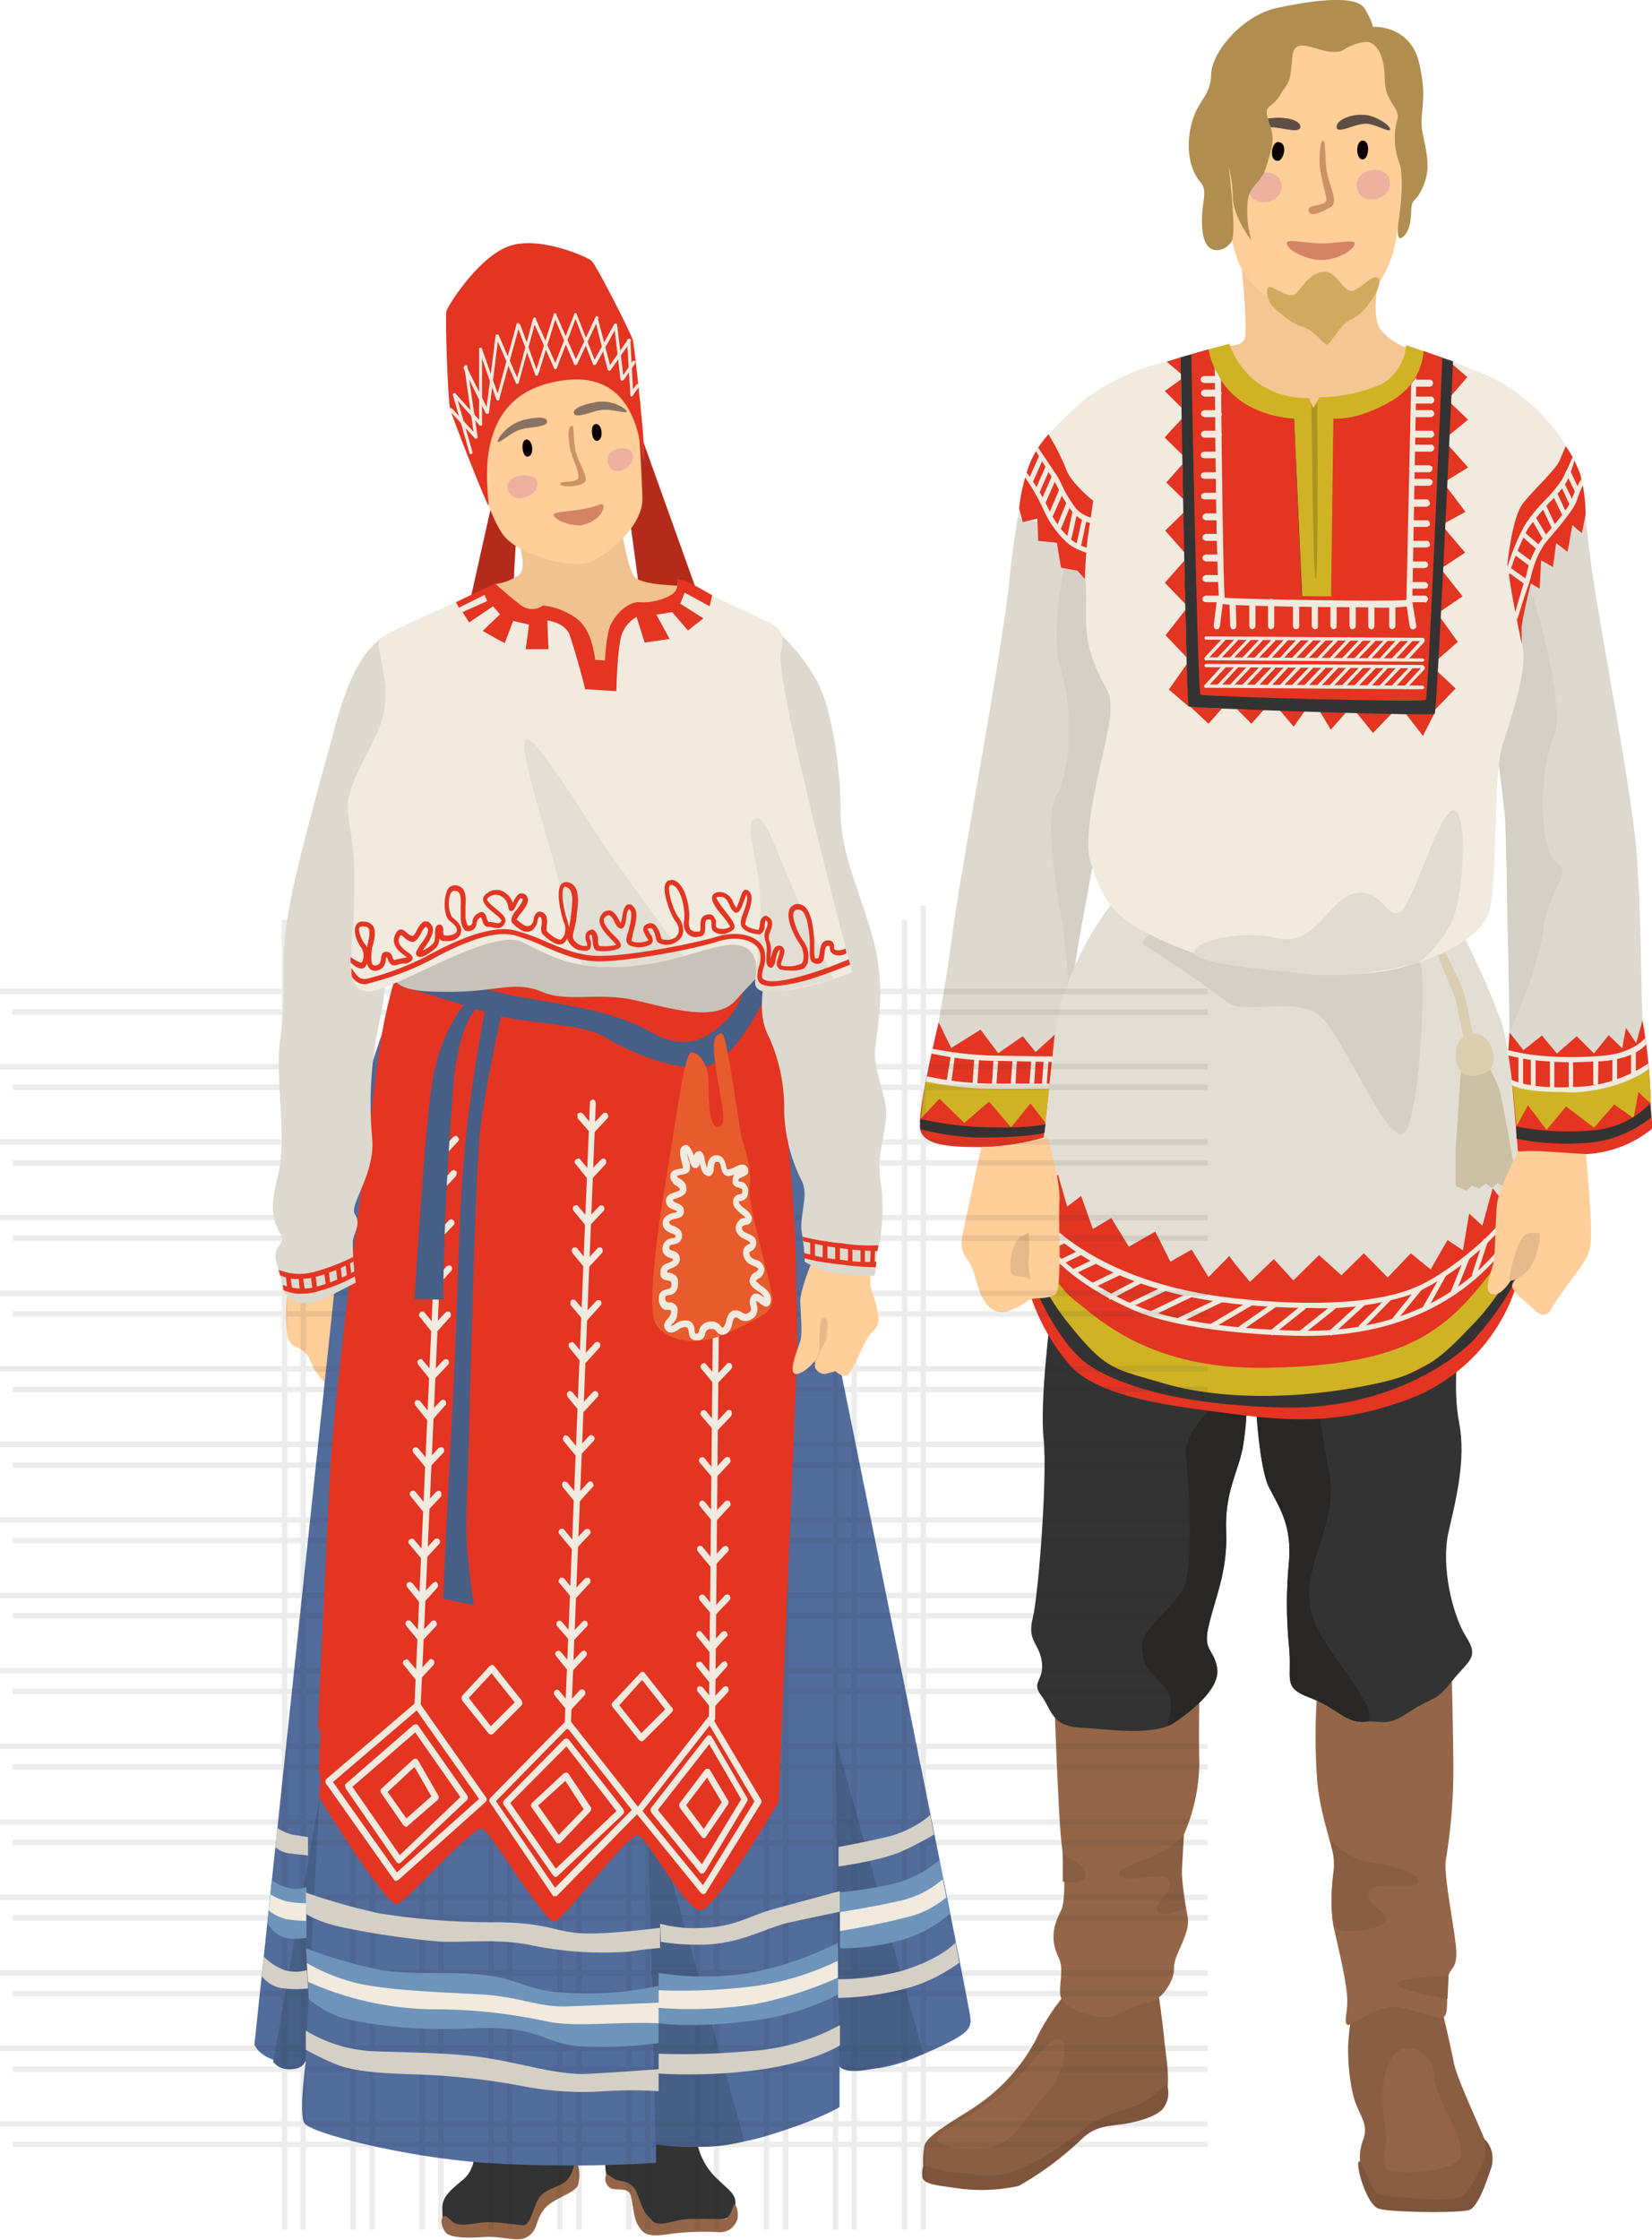 <svg xmlns="http://www.w3.org/2000/svg" width="450" height="610" fill="none"><path fill="#F5C693" d="M333.2 94s5.7 1 6-2.6c.5-3.5-.9-18-.9-18l37.5 1.4s-2.4 10.5 0 14.5c2.5 4 8.6 5.9 8.6 5.9q.8 2.5 0 5.1a8 8 0 0 1-2.9 4c-5 4.1-20.4 11.2-24.2 9.8s-20.6-6.4-22.4-10.6q-1.7-4.6-1.7-9.4"/><path fill="#8A5E42" d="M290 543.3a57 57 0 0 0-7.9 12.3 50 50 0 0 1-16 17.8c-5.1 3.5-13.7 8-14.3 11-.6 3.2-.6 8.7 1 9.4 1.5.7 15.9 3.4 21.7 1 5.8-2.5 15.9-8.2 20.5-13.5 4.5-5.2 15.5-2.4 20.2-6.1 4.8-3.8 2.4-14.7 2-19.3s-2-15.6-2-15.6zM368.6 547q-1.2 5.3-1.4 10.8c0 5 .7 12 2.5 16s2.7 5.4 1.7 8.7a14 14 0 0 0 0 10.3c1.5 4.3 2.5 7.6 5 7.9 2.3.3 21.2 2.3 23.8 0s6-12.8 5.1-15.7c-.8-3-8.5-18.7-9.3-23.4a324 324 0 0 0-3.8-16.5z"/><path fill="#946647" d="M287.2 463.1s1.1 31.8 1.9 38.3 1.3 16 0 18.7c-1.9 3.9-3.4 7.6-.6 13.3 1.7 3.8-1.1 9.5 1.2 11.8 2.4 2.2 9.7 5.7 14.6 3.5s5.5-3.1 8.5-3.3 7.2-5.6 7-9.4c-.2-3.7 4.7-9.4 3.7-14.1-1-4.8-2.8-17.7-1-22.3q4-9.1 4.2-19.3c-.2-6.8 0-19.6 0-19.6zM358.8 460.8q-.9 12.1 0 24.3c.9 10.1 5 19.6 4.7 22.7-.5 3-1.5 12.1 0 18 1.4 6 3.5 15 3.5 19s-1 5.8 0 6.6 8.5-6.2 14.5-4.7c6 1.4 10 3 11.4 2.8 1.5-.4 1.3-3.2 1.3-8.6s2.3-3.7 2.5-8.4-3.8-22.2-2.8-26.3q2-12.1 2-24.6c0-7.8-.5-27.7-.5-27.7z"/><path fill="#333" d="M286.3 357.3s-3.2 24.5-2 34.8c1 10.3-1.4 42.2-3 48.6s1.9 6.8 2.5 12c.6 5.1-3 5.3-.2 9s2.7 8.4 10.7 8.8c8.1.4 20.1 2.5 26-1.6s12.2-9.7 11.2-14.8-4-4.5-2.2-11.6c1.8-7.7 5.1-14.6 4.7-25.3-.5-10.7 3-15.6 4.5-22.8q1.5-9 1.1-18z"/><path fill="#292725" d="M323 396.8c1.2 10.3 1.7 27.6 0 34s-12.5 12.5-11.9 17.7.2 4.7 5.6 10.3c5.9 6-2.3 14.2 3.6 10 5.8-4 12.2-9.6 11.2-14.8-.9-5.1-4-4.4-2.2-11.5 1.8-7.7 5.1-14.6 4.7-25.3s3-15.6 4.5-22.8q1.5-9 1.1-18S322 386.5 323 396.8"/><path fill="#333" d="M341.9 378.3s.7 21.4 4 27.2c3.1 5.8 6 10.5 5.2 20q-1.1 11.1 0 22.6c1 9.4-2 11.3 5.6 14.2 7.7 2.9 9.8 7 15 6.6 5.3-.5 5.7 1.6 12.2-2.7 6.6-4.3 7-2.5 11.5-8.2 4.5-5.8 7.7-6.4 4-12.2s-7-19.3-4.8-28.7c2.2-9.5 4.7-19.7 2.9-29.5-2-10 0-22.5 0-22.5z"/><path fill="#292725" d="M341.9 378.3s.7 21.4 4 27.2c3.1 5.8 6 10.5 5.2 20q-1.1 11.1 0 22.6c1 9.4-2 11.3 5.6 14.2 7.7 2.9 9.8 7 15 6.6 5.3-.5-5.9-14.2-9.6-20-3.8-5.7-7-11.2-4.8-20.6s6.7-17.3 4.8-27.2-4.4-26.5-4.4-26.5z"/><path fill="#DED9CF" d="M431.8 137.4s-.7-1.9 1.5 15.3 11.3 62.4 12.6 80.7 1 37 1.7 47.3c.8 10.3 2.3 24.5 2 26.2-.5 1.7-7 5.8-17.6 6.8q-11.9.7-23.6-1.5s4.1-35.6 3-45.8c-1.1-10.3-.8-35.1-1.5-45.7-.8-10.5-2.6-21.4-2.6-21.4a316 316 0 0 0 5-34.2c1.2-15.2 10.8-23.9 12.8-26.7 2.1-3 6.7-1 6.7-1M279.8 129.3s-3 9.8-5 30c-2.2 20.2-13 77-15.3 94.5-2.2 17.5-5.5 32.4-6.2 37.6-.8 5.1-3.6 15.6-2.2 17.4s9.3 3.8 20.4 3.2q10.3-.7 19.3-5.7c-.5.4.4-33 2-42.9 1.4-9.8 3.3-19.7 4.4-26.3s7.4-43.6 6.6-48.4c-.7-4.7-6-25.7-8.5-35-2.5-9.2-15.5-24.4-15.5-24.4"/><path fill="#D4D0C6" d="M290.6 151.3s-5 20.9-1.6 31.2 2.7 27.6-1.2 34.1 1 31.5 1.7 35.4 1.7 18.6 1.7 18.6l10.5-56.8s5.7-25 3.7-29.8-7.3-28.8-7.3-28.8zM417 160.2s10 31.9 6.1 41c-4 9-3.8 30.7 1 33.8 4.6 3-2.3 6.7-3.6 17.7s-9.3 28.5-9.3 28.5-.8-51.9-1.2-58c-.5-6-2.8-23.2-2.8-23.2z"/><path fill="#E3DED4" d="M304.1 244.5s-13.9 16-16.7 37.3a881 881 0 0 0-6 72.2c.3 2.6 9.8 23 27.6 25.7s44.5 9.4 60.7 4.8c16.1-4.6 27.4-10.3 34.5-19.2 8.1-10 10.7-24 10.7-24s-1.7-50.9-6-63.2q-5-13.4-11.6-25.8s-40.8 9.5-56.8 5-36.4-12.8-36.4-12.8"/><path fill="#D4D0C6" d="M311 256.8s18.7 12.3 23.1 16 19.2-1.5 25.4 3.8 17 32 22.1 32.4c5.3.3 7.1-46.7 5.2-46.8-2 0-63.2-11.7-69-10-5.8 1.8-6.7 4.6-6.7 4.6"/><path fill="#F0EADF" d="m334.4 93.7-16.1 4.6a63 63 0 0 0-22 9.8c-7.2 6.6-14.7 12.1-16.8 22.6l-2 10.5s11.2.8 15.9 8.8.4 18.7 4.1 29c3.8 10.4 5 7.6 5 14.5s-8.3 31.8-5.5 41.1 6.2 14.6 13.6 18.5q15 8.2 31.6 10.5c14.3 1.9 29 2.7 39.2 0s22.4-8 24.4-15.8 1-36.5 3.4-44.5c2.5-8 7-21.2 5.5-27.2s3-24.3 8.8-28.8q4.5-3.3 8.5-7.2s-.2-10.9-5-18a50 50 0 0 0-21.7-19.8C394.5 97.7 383 94 383 94s-.2 12.9-8.6 15.4c-8.3 2.4-21.8 5.2-29.8.4-12.1-7.4-10.2-16.1-10.2-16.1"/><path fill="#7D553C" d="M251.5 589.9c1-.3 3.9 1.4 8.5 1.7 4.6.2 10.6 1.9 16.2-.3a74 74 0 0 0 18.4-11c4.7-4.2 10.5-5.2 14.8-6.8 4.3-1.7 8.2-6.3 8.6-5.4a7 7 0 0 1-1.5 6.5c-2 1.9-6.8 3.4-11.6 4-4.8.5-7.3 1.2-10 3.7a86 86 0 0 1-17.4 13 47 47 0 0 1-17.6.5c-5-.7-8-1-8.6-2.7q-.3-1.6.2-3.2M370.1 588.7c1-1.1 3.2 8.4 5.8 9 2.6.4 20.5 2.6 23 0 2.5-2.8 5.6-9.2 5.7-11 0-1.8-.3-4 0-4q1.3 1.5 1.8 3.4.4 2-.1 4c-1.3 3.8-3.6 10.8-6 11.7-2.3 1-22.8.7-25-.4-3.2-1.6-6-11.5-5.2-12.7"/><path fill="#8A5E42" d="M322.5 499.7a29 29 0 0 1-7.5 5.4c-5 2.4-11.1 3.8-10.1 5.4 1.8 3 11.5-1.3 13.4 1.4 2 2.6-4 6.4-3 8.5 1 2.2 7.7-.7 7.7-.7q-1.2-4.7-1.1-9.6zM289.5 505.2s6 2 6.2 5.3c.1 3.2-6.2 1.9-6.2 1.9z"/><path fill="#946647" d="M255.3 582.7c-.1 2.4 11.3 3.3 16.2 1.6 5-1.6 9-9.5 13.3-13.7s7-14.7 3.8-15.3-8.1 8.2-14.8 13.9c-8.3 7-18.3 11-18.5 13.4M377.5 580.5c.8 4-2.4 9.7 1 10.6 3.3 1 18.1.6 19.4-4s-6.5-14.8-7.2-21.5q0-1.7-.8-3.4t-2-2.7a6.7 6.7 0 0 0-6.1-1.4c-3 1.3-7 7-4.3 22.4"/><path fill="#8A5E42" d="M362 500.7s5.2 5.8 10.8 6.4 14.3 3.1 13.5 5.5-13-.8-13.5 2.9 4.8 4.6 4.7 7.2-7.8 3.1-10.3 3.3q-1.2 0-2.2-.4t-1.8-1.4a49 49 0 0 1 0-13.7q.6-5-1.1-9.8M394.6 538.1s-14 .3-13.9 2.2c.2 2 13.6 4 13.6 4z"/><path fill="#CFB325" d="m335 93.6-7.5 2s1.9 15 10.8 17.2a76 76 0 0 0 13.3 2.5l2.1 48.2 10.9.6.6-49.1s15-1.6 18.8-7.2q3.6-5.3 5.5-11.6L383 94q-.3 4-2.7 7.1-2.3 3.1-5.9 4.3-7.4 2.7-15 2.8l-1.7 2.9-1.2-2.7q-7.6.2-14-4.2a23 23 0 0 1-7.7-10.7"/><path fill="#E33522" d="m317.8 98.5 4 3.4-.2-4.6zM321.7 103.3l-4.4 3.2 4.5 4.5zM322 114s-4.8 5-4.7 5.2l5 4.9zM322.1 126.4l-4.4 5 4.6 4.5zM322.4 139.6l-5 4.9 5.2 5.9zM322.6 152.7l-5.3 6 5.6 5.8zM322.9 166.1l-5.4 6.9 5.7 6zM323.3 180.8l-4.9 7 5.4 4.6zM324.2 192.4l5 4.7 3.6-4.1zM337 193.2l3.9 3.9 3.5-4zM348.4 193.2l4 4.7 3.1-4.4zM359.5 193.7l3 5 4.1-4.6zM369.6 194.2l4.4 5.4 5.2-5.4zM382.8 194.2l4.8 6.2 3.1-6.1zM390.5 193.7l6-6.2-5.3-5zM391.4 179.8l5.7-5-5.1-7.1zM392.1 166.7l6.3-4.3-5.7-7.2zM393 154.5l6.1-4-5.6-6.6zM393.3 142.6l5.9-3.2-5.3-7zM393.9 131l6-3.7-5.6-6.3zM394.5 118.7l5.4-4.4-5-4.8zM395 108.1l4.7-5.4-4.4-3.8z"/><path fill="#333" d="m329.1 95.2-7.5 2.1s1.5 94.6 2.2 95.1 66.2 2.7 67 2c.7-.9 5-96 5-96l-8-2.7s0 9-9.7 14.2c-9 4.9-14.3 4.5-14.3 4.5l-.6 48.3-8.5-.3-2.2-48.3s-9.4-.2-16.2-6.2a23 23 0 0 1-7.2-12.7"/><path fill="#E33522" d="m329.1 95.2-4.6 1.3s1.7 92.1 2.5 92.7c.7.5 60.7 2.2 61.4 1.4s4.5-93.2 4.5-93.2l-5.1-1.8s0 9-9.8 14.2c-9 4.9-14.8 4.2-14.8 4.2l-.6 48.4h-8l-2.1-48.4s-9.5-.2-16.3-6.2c-3.6-3.2-6-7.7-7-12.6"/><path fill="#AB941F" d="M357.2 109.8c.1.2.4 48 1.2 47.9s.4-48.2.4-48.2l-1 1.7z"/><path fill="#F0EADF" d="m373 165.4-15.3-.1c-24.7-.4-25.2-.8-25.4-1s-1-2.6-1.4-64c0 0 .6 1.3 1 1.8l.7 1.5c.2 22.3.6 54.2 1 59.2 5.1.4 44.2 1.1 49.5.6l1.3-58.8 1.4-1.8-1.1 61.7-.2.4-.4.2q-5.6.6-11 .3"/><path fill="#F0EADF" d="M331 104.3h-3l-.7-.3a1 1 0 0 1 0-1.3l.6-.3h3q.4 0 .7.3l.2.6q0 .4-.2.7zM331.8 108H328l-.6-.3a1 1 0 0 1 0-1.3l.6-.3h4q.3 0 .5.3t.3.7l-.3.6q-.2.3-.6.3M331.8 113.6H328l-.6-.3a1 1 0 0 1 0-1.3l.6-.3h4q.3 0 .5.3t.3.7-.3.6-.6.3M331.8 119.2H328l-.6-.3a1 1 0 0 1 0-1.3l.6-.3h4q.3 0 .5.3t.3.7-.3.6-.6.3M331.8 124.8H328l-.6-.2a1 1 0 0 1 0-1.4l.6-.2h4q.3 0 .5.2t.3.7-.3.7zM331.8 130.4H328l-.6-.2a1 1 0 0 1 0-1.4l.6-.2h4q.3 0 .5.2t.3.7-.3.7zM331.8 136H328l-.6-.2a1 1 0 0 1 0-1.3l.6-.3h4q.3 0 .5.3t.3.6-.3.7zM331.8 141.7h-3.4l-.6-.3a1 1 0 0 1 0-1.3l.6-.3h3.4q.4 0 .6.3.3.2.3.6t-.3.7-.6.3M331.8 147.3h-3.4l-.6-.3a1 1 0 0 1 0-1.3l.6-.3h3.4q.4 0 .6.3a1 1 0 0 1 0 1.3q-.2.3-.6.3M331.8 152.9h-3.4l-.6-.3a1 1 0 0 1 0-1.3l.6-.3h3.4q.4 0 .6.3a1 1 0 0 1 0 1.3q-.2.3-.6.3M331.8 158.5h-3.4l-.6-.3a1 1 0 0 1 0-1.3l.6-.3h3.4q.4 0 .6.3a1 1 0 0 1 0 1.3q-.2.3-.6.3M331.8 164h-3.4l-.6-.2a1 1 0 0 1 0-1.3l.6-.3h3.4q.4 0 .6.3a1 1 0 0 1 0 1.3q-.2.3-.6.3M388.1 164h-3.4l-.6-.2a1 1 0 0 1 0-1.3l.6-.3h3.4q.4 0 .6.3.3.3.3.7l-.3.6q-.1.3-.6.3M388.1 160.3h-3.4l-.6-.2a1 1 0 0 1 0-1.3l.6-.3h3.4q.4 0 .6.3.3.2.3.6t-.3.7zM388.1 154.7h-3.4l-.6-.2a1 1 0 0 1 0-1.4l.6-.2h3.4q.4 0 .6.2.3.3.3.7t-.3.7zM388.7 149.1h-4l-.6-.2a1 1 0 0 1 0-1.4l.6-.2h4q.3 0 .5.2t.3.7-.2.6zM388.7 143.5h-4l-.6-.3a1 1 0 0 1 0-1.3l.6-.2h4q.3 0 .5.2t.3.7-.2.6zM388.7 138h-4l-.6-.4a1 1 0 0 1 0-1.3l.6-.3h4q.3 0 .5.3t.3.7-.2.6zM389.4 132.3h-4.7l-.6-.3a1 1 0 0 1 0-1.3l.6-.3h4.7l.6.3q.3.3.2.7t-.2.6zM389.4 128.6h-4.7l-.6-.3a1 1 0 0 1 0-1.3l.6-.3h4.7l.6.3q.3.2.2.6t-.2.7zM389.8 123h-4.6l-.6-.3-.2-.7q0-.4.2-.6l.6-.3h4.6q.5 0 .6.3.3.2.3.6t-.3.7-.6.3M389.8 119.2h-4.6l-.6-.3-.2-.6q0-.4.2-.7l.6-.3h4.6q.5 0 .6.3.3.3.3.7t-.3.6-.6.3M389.8 113.6h-4.6l-.6-.3-.2-.6q0-.4.2-.7l.6-.3h4.6q.5 0 .6.3.3.3.3.7t-.3.6-.6.3M389.8 109.9h-4.6l-.6-.3-.2-.7q0-.4.2-.6l.6-.3h4.6q.5 0 .6.3.3.2.3.6t-.3.7q-.2.3-.6.3M389.5 105.3h-3.7l-.6-.3-.3-.7q0-.4.3-.6.2-.3.6-.3h3.7q.4 0 .6.3a1 1 0 0 1 0 1.3q-.2.3-.6.3"/><path fill="#F0EADF" d="M331.5 171.4h-.1l-.4-.1-.2-.2-.2-.7.9-7.3v-.4l.3-.3.6-.1.6.3.2.7-.9 7.3-.3.6zM336 171.4q-.4 0-.6-.2l-.3-.7-.2-6.3q0-.4.2-.7t.6-.3l.6.3q.3.2.3.6l.2 6.3-.2.7-.3.2zM341.1 171.4l-.6-.3-.2-.6V164q0-.3.2-.6l.6-.3.6.3.3.6v6.4q0 .4-.3.7zM346.2 171.4l-.6-.3-.2-.6V164q0-.3.2-.6l.6-.3q.5 0 .6.3l.3.6v6.4q0 .4-.3.7zM353 171.4l-.6-.3-.2-.6v-6q0-.4.2-.6.3-.3.7-.3t.6.3l.2.6v6q0 .4-.3.7zM358.2 171.4l-.6-.3-.3-.6v-6q0-.4.3-.6.1-.3.6-.3.3 0 .6.3l.2.6v6q0 .4-.2.7zM363.3 171.4l-.6-.3-.3-.6v-5.6q0-.4.3-.7t.6-.3l.6.3q.3.3.2.7v5.6q0 .4-.2.6zM368.4 171.4l-.6-.3-.2-.6v-5.6q0-.4.2-.7l.6-.3.6.3q.3.3.3.7v5.6q0 .4-.3.6zM373.5 171.4l-.6-.3-.2-.6v-5.6q0-.4.2-.7l.6-.3q.5 0 .6.3.3.3.3.7v5.6q0 .4-.3.6-.1.3-.6.3M379.2 171.4l-.6-.3-.2-.6v-5.6q0-.4.2-.7l.6-.3.6.3q.3.3.3.7v5.6q0 .4-.3.6zM384.9 171.4q-.3 0-.6-.2l-.3-.6-.9-6 .2-.7q.3-.3.5-.3l.7.2.2.2.1.4 1 6v.1q0 .4-.3.6-.2.3-.5.3zM387.5 174.6l-59-.4-.3-.1-.1-.3.1-.4.3-.1 59 .4h.3l.2.4q0 .3-.2.4zM387.5 180.2l-59-.4-.3-.1-.1-.3.1-.4h.3l59 .3.3.1.2.3q0 .3-.2.4zM387.5 182l-59-.3-.3-.1-.1-.4.1-.3.3-.1 59 .3q.2 0 .3.2l.2.3q0 .1-.2.3zM387.5 187.7l-59-.4-.3-.1-.1-.3.1-.4.3-.1 59 .3q.2 0 .3.2l.2.3q0 .2-.2.3z"/><path fill="#F0EADF" d="M328.5 179.9q-.1 0-.3-.2l-.1-.3v-.3l5.2-5.6.3-.2h.2l.1.2.1.3v.3l-5.2 5.6zM332 179.9q-.3 0-.4-.2l-.1-.3.1-.3 5-5.3.2-.2q.2 0 .3.2l.1.1v.5l-5 5.3zM335.3 179.9q0 0-.3-.2l-.1-.3.1-.3 5-5.3.2-.2q.3 0 .3.2l.1.1v.5l-5 5.3-.1.1zM338.7 179.9q0 0-.3-.2v-.6l5-5.3.2-.1.3.1.1.3-.1.4-4.9 5.2zM342.1 179.9q0 0-.3-.2v-.6l5-5.3h.5l.1.2v.5l-5 5.2zM345.6 179.9q-.2 0-.3-.2l-.2-.3q0-.1.2-.3l4.8-5.3.3-.1.3.1.2.3q0 .3-.2.4l-4.8 5.2zM349 179.9q-.1 0-.3-.2l-.2-.3q0-.1.2-.3l4.8-5.3.4-.1.3.1v.7l-5 5.2zM352.4 179.9q-.1 0-.3-.2l-.1-.3v-.3l5-5.3.3-.1.3.1v.7l-5 5.2zM355.8 179.9q-.2 0-.3-.2l-.1-.3v-.3l5-5.3.3-.1.3.1v.7l-5 5.2zM359.2 179.9q-.2 0-.3-.2l-.1-.3.1-.3 4.9-5.3.3-.1.3.1.1.3-.1.4-4.9 5.2zM362.6 179.9q0 0-.3-.2l-.1-.3.1-.3 4.9-5.3.3-.1.3.1.1.3-.1.4-4.9 5.2zM366 179.9q0 0-.3-.2l-.1-.3.1-.3 5-5.3h.5l.1.2v.3l-.1.2-4.9 5.2zM369.4 179.9q0 0-.3-.2v-.6l5-5.3.2-.1.3.1.1.3v.4l-5 5.2zM372.9 179.9q-.2 0-.3-.2l-.2-.3q0-.2.2-.3l4.7-5.1.3-.2q.2 0 .3.2l.1.3-.1.3-4.7 5.1-.2.1zM376.3 179.9q-.1 0-.3-.2l-.2-.3q0-.2.2-.3l4.8-5.3.4-.1.3.1a1 1 0 0 1 0 .7l-5 5.2v.1zM379.7 179.9q-.2 0-.3-.2l-.1-.3v-.3l4.8-5.1.3-.2q.1 0 .3.2l.1.3-.1.3-4.7 5.1-.2.1zM382.8 180.2l-.3-.1a1 1 0 0 1-.1-.6v-.1l5-5.4h.6l.1.4v.3l-5 5.4zM328.5 187.3h-.3a.5.5 0 0 1 0-.8l5.1-5.6h.6l.1.4v.3l-5.2 5.6-.1.1zM332 187.3h-.4a.5.5 0 0 1 0-.8l5-5.3.2-.1.3.1.2.4-.2.3-4.9 5.3zM335.3 187.3h-.3l-.1-.4.1-.4 5-5.3.2-.1.3.1.1.2v.5l-5 5.3zM338.7 187.3h-.3v-.8l5-5.2.2-.2.3.2a1 1 0 0 1 0 .7l-4.9 5.2zM342.1 187.3h-.3v-.8l5-5.2.2-.2.3.2a1 1 0 0 1 0 .7l-4.9 5.2zM345.6 187.3h-.3l-.2-.4q0-.3.2-.4l4.8-5.2.3-.2q.3 0 .3.2a1 1 0 0 1 0 .7l-4.8 5.2zM349 187.3h-.3l-.2-.4q0-.3.2-.4l4.8-5.2.4-.2.3.2a1 1 0 0 1 0 .7l-5 5.2zM352.4 187.3h-.3l-.1-.4v-.4l5-5.2q0-.2.3-.2l.3.2v.7l-5 5.2zM355.8 187.3h-.3l-.1-.4v-.4l5-5.2.3-.2.3.2v.7l-5 5.2zM359.2 187.3h-.3l-.1-.4.1-.4 4.9-5.2.3-.2.3.2.1.3-.1.4-4.9 5.2zM362.6 187.3h-.3l-.1-.4.1-.4 4.9-5.2.3-.2.3.2.1.3-.1.4-4.9 5.2zM366 187.3h-.3l-.1-.4.1-.4 5-5.2.2-.2.3.2.1.3-.1.4-4.9 5.2zM369.4 187.3h-.3v-.8l5-5.2.2-.2.3.2.1.3v.4l-5 5.2zM372.9 187.3h-.3l-.2-.4q0-.3.2-.4l4.7-5 .3-.2q.2 0 .3.2v.6l-4.7 5.1zM376.3 187.3h-.3l-.2-.4q0-.3.2-.4l4.8-5.2.4-.2.3.2a1 1 0 0 1 0 .7l-5 5.2v.1zM379.7 187.3h-.3l-.1-.4v-.4l4.8-5 .3-.2q.2 0 .3.2l.1.3-.1.3-4.7 5.1zM382.8 187.7h-.2l-.1-.2-.2-.3v-.2l.2-.1 5-5.4h.5l.1.3v.4l-5 5.3-.2.1z"/><path fill="#E0DBD1" d="M395.9 220.7c3.8 0 3.1 20.4 0 29.2-2.4 6.5-9.2 12.2-9.2 12.2s-17.3 4.6-29.5 3.3c-12.2-1.4-29.7-2.6-31.7-5.6-1.9-3 12-6.9 22.5-4.3 10.5 2.5 14.2-11.4 21.6-12.3 7.3-1 8.2 7.7 12 5 3.6-2.9 10.5-27.5 14.3-27.5"/><path fill="#E33522" d="M410.6 153.8s1.2-12.9 4.3-16.8c3.2-4 8.7-8.9 9.9-11.5l1.7-4q2.5 3.5 4 7.8 1.4 5.4 1.4 10.9l-1 5-2.6-2.2-1.3 7.3-3.1-2.4-.9 6.6c0-.2-3.2-1.9-3.2-1.9l-.4 7.7-2.4-1.4s-2.4 9.7-2.5 12v4.4s-2-9.6-2.7-13.8-1.2-7.7-1.2-7.7"/><path fill="#F0EADF" d="m411 156.7-.7-1.1q1.8-6.6 5-12.5 2.5-3.9 6-7.3 2.3-2.4 4.2-5.2c1.3-2.4 3-6.4 3-6.4l.4 1q-.8 3.2-2.2 6.1a33 33 0 0 1-4.6 5.5q-3 3.3-5.8 7-3.3 6.2-5.3 12.9M413.3 168.7l-.8-.9c0-.3 2.1-7.7 2.7-9.3l.6-2q1-5.1 3.9-9.2l.8-1c2.8-3.2 6.9-8 7.7-10.5q1-2.8 2.6-5.4l.4 1.7q-1 2-1.7 4.3c-1 2.6-5 7.3-8 10.8l-.8 1q-2.6 4-3.6 8.6l-.6 2.1c-.7 1.7-3.2 9.7-3.2 9.8"/><path fill="#F0EADF" d="m411.4 154.6-.7 1.2 4.8 3.4.7-1.2zM413 149.7l-.7 1.2 4.7 3.5.7-1.2zM415.2 144.9l-.7 1.1 4.2 3.7.8-1.1zM418.4 141l-1 .8 3 5.2 1.1-.8zM421.1 137.5l-1.1.6 2.8 5.9 1-.7zM424 133.9l-1.2.6 2.8 5.9 1.1-.7zM426 131.3l-1 .6 2.7 5.9 1.1-.7zM427.6 127.9l-1.2.6 2.8 5.8 1.1-.6z"/><path fill="#E33522" d="M297.8 136.4s-6-4.8-7.3-8.4q-2-5-4.9-9.7a28 28 0 0 0-5 7.7q-2.3 6-3 12.4l1 3.8 4-1 .2 6.1 5.1.5 1.1 6.8 4.5.8 2 2.3s.3-8.8 1-12.6z"/><path fill="#F0EADF" d="M297.2 142.5q-2.9-.7-5-3-2.4-3.1-4.1-6.8-1-2-2-3.4l-3.9-6.4.6-1 4.4 6.6q1 1.3 2 3.5 1.6 3.5 4 6.6a9 9 0 0 0 4.1 2.4zM296 150.6l-2-.8q-1.7-.7-3.2-1.9-4.2-3.8-6.6-9.2-2.1-4.6-5-8.7l.4-1.4a62 62 0 0 1 5.8 9.5q2.3 5.1 6.2 8.7a12 12 0 0 0 4.6 2.4z"/><path fill="#F0EADF" d="m294.4 149-1.3-.3 1.7-7.5 1.2.3zM291.8 146.9l-1.2-.3 1.6-7.5 1.3.3zM289 144l-1.2-.5 2.8-6.9 1.2.6zM288.6 133.2l-3.1 7.2 1.1.6 3.2-7.2zM286.6 129.5l-3.2 7.3 1.2.6 3.2-7.3zM285 126.6l-3.2 7.3 1.2.6 3.2-7.3zM283.2 123.8 280 131l1.2.6 3.2-7.2z"/><path fill="#E33522" d="m255.7 278.4 3.4 7 8-5 4.8 6.4 6.7-4.6 3.5 4.3 5.2-4.7-3 28a66 66 0 0 1-17 2.6c-8.8 0-15.4-.5-16.6-4.6s5-29.4 5-29.4"/><path fill="#CFB325" d="M252.2 294.3q9.3 1.8 18.6 1.9c7.1-.3 15 0 15 0l-1 9.6-4.1-5.3-5.3 6.5-6-7-6.7 5.8-6.8-6.6-5.1 5.5.7-5.6z"/><path fill="#333" d="M250.7 304.7a90 90 0 0 0 19.2 2.3c11.6.3 14.9-.9 14.9-.9l-.3 2.4s-3.7 1.3-18.3 1.3q-7.9-.3-15.5-2.3z"/><path fill="#F0EADF" d="M279.8 296.5H271q-9.5 0-18.8-2l.3-1.4q9.1 2 18.5 2h14.8v1.4zM286.7 289.2l-15-.3q-9 0-18-2l.3-1.3a99 99 0 0 0 17.8 1.9l14.9.2z"/><path fill="#F0EADF" d="m284.3 288.9-.5 6.5 1.3.1.5-6.5zM280.9 288.9l-.5 6.5 1.3.1.4-6.5zM275.8 288.9l-.5 6.5 1.3.1.4-6.5zM270.6 288.9l-.4 6.5 1.2.1.5-6.5zM266.2 295.4h-1.3l.5-7.2 1.3.1zM259 287.5l-1.2 7.2 1.3.3 1-7.3z"/><path fill="#E33522" d="M449.6 299c0 3.5.7 7.7.3 8.5a31 31 0 0 1-17.9 6.8c-8.6 0-18.5-.7-18.5-.7l-1.7-19.6c-.4-3.8-1-6.9-1-7.3l.4-5.5 3.8 4.8 5-4 4.1 4.9 5.4-4.7 4.7 4.7 4-5 3.7 3.6 1-5.6 2.8 4.2 1.7-6.3q1.9 10.5 2.2 21.1"/><path fill="#CFB325" d="M412 295.4s11 3 19.4 1.6a82 82 0 0 0 17.8-6l.5 9.6-3.4-3.2-1.3 7.1-5.3-3.7-5.5 6.3-7.6-5.8-5.3 6.4-5.1-6.7-3.1 5.7z"/><path fill="#333" d="M413 306.8q10.5 2 21.2 1 8.7-.8 15.3-7.2l.3 3.7q-7.2 5.7-16 6.8a69 69 0 0 1-20.7-1z"/><path fill="#F0EADF" d="M428.7 289.3q-6 0-12-.7c-1.7-.2-6-1.2-6-1.2V286s4.6 1 6.2 1.2q9.9 1.2 19.7.3c8.4-.7 11.5-4.8 11.5-4.8l.3 1.7c-.2.2-2.6 3.7-11.7 4.6zM425.2 297.4c-10.3 0-13.4-1.8-13.5-2V294s4.5 2.7 17.2 2c7-.1 14-2.3 20.1-6.4l.1 1.5c-.3.3-7.3 5.7-20.2 6.4z"/><path fill="#F0EADF" d="M414.9 287.4h-1.3v8h1.3zM418.3 287.8H417v8.2h1.3zM423.4 288.4h-1.2v8.3h1.2zM428.5 288.4h-1.2v8.3h1.2zM435.4 288.4H434v7h1.3zM440.5 287.4h-1.3v7.3h1.3zM445.6 285.6h-1.3v7.2h1.3z"/><path fill="#DBCEB0" d="M391.6 260.3s4.8 11 5.1 12.9L399 284h2.6s-2-12.6-3.9-16.4l-4-8.2z"/><path fill="#CCC0A4" d="m398 291-1.5 22V323l3 1.3 1.4-1.4 2 .8 1.8-1.4 1.7 1.2 1.6-1.3 1.2.8 1.4-1.4 1.2.3 1-1.9s-3.4-20.1-4.4-23.4q-1.5-4-3.8-7.5z"/><path fill="#DBCEB0" d="M396.6 288.4q.8 5.5 6 4.4c3.5-.7 4.5-2.5 4.2-5.4-.2-2.8-2.5-7-6.9-5.6-4.1 1.2-3.3 6.6-3.3 6.6"/><path fill="#E33522" d="m283.1 324.4 5.1-4.5 2.5 8.7 3.8-2.9 3.2 9 5-3 4.8 7.8 7.2-4.1 4.1 8.2 5.8-3.3 4.6 7.5 5.7-5.8c-.1.4 5.6 7.1 5.6 7.1l6.5-6.2 5.3 5.8 7-6.9 6.1 5.5 6.1-6 6.5 6.6 6.3-6.6 5.4 4.4 4.6-8 4.2 2.8 1.7-10 3.6 3.3 2.8-10.2 3 3.8 1.3-8 3.3 3.8.8 18a49 49 0 0 1-34.7 41c-19.6 6.8-35.6 4-51 2s-30.6-4.7-37.7-12.2a57 57 0 0 1-10.6-18.3z"/><path fill="#CFB325" d="M282.1 335.6S285 348 292.6 354c7.6 6.1 21.3 18.8 51.6 18.5s42-6.6 49.7-12.8c10.8-8.7 20.7-25.8 20.7-25.8l.3 7.3-5 9.8-13.4 16.6-19.8 10.2-34.5 3.6-21.5-2.6-19.8-6-12-12.7-7.4-12.4z"/><path fill="#333" d="M281.4 349.5s6.3 15.7 14.6 21.8c8.4 6 25.5 11.4 53.7 12 28.1.7 47.9-13.3 53.1-20a73 73 0 0 0 11.6-17.9l.5-4.1s-6.6 12.2-13.5 19.2-11.5 12.9-25.2 16c-22.9 5.1-44.3 4.5-58.6.4-14.2-4.2-16.1-3.5-26.4-16.3q-6.1-7.5-9.8-16.6z"/><path fill="#F0EADF" d="M357.1 356.2q-9 0-19.6-1c-41.3-4.2-54.4-23.1-55-24l.2-1.5c.1.2 14.2 20 55 24 20.8 2.2 38.1 1 47.5-3 9-3.6 20.7-14 23.4-17.8s5.6-7.6 5.6-7.6l.3 2s-2.2 2.6-4.9 6.5a76 76 0 0 1-23.9 18.3 78 78 0 0 1-28.6 4.1"/><path fill="#F0EADF" d="M356.2 363.8h-1.5c-14.7-.2-34.4-2.1-45.4-6.8-21.3-9.1-26.8-20.3-27-20.8v-1.3s6.6 11.9 27.5 20.8c10.8 4.6 30.3 6.5 45 6.7 23.3.4 38-8 46.4-15.1q8-6.8 13.3-16.4v1.7c-.1.3-14.1 31.2-58.3 31.2"/><path fill="#F0EADF" d="m289.9 337-4.7 2.4.5 1.2 4.7-2.2zM294.4 340.3l-5.8 2.8.5 1.3 5.8-2.8zM298.4 342.7l-6.3 3 .5 1.3 6.3-3zM304.9 345.8l-7.7 3.7.5 1.3 7.7-3.7zM310.2 348.3l-8.5 4.5.6 1.2 8.5-4.5zM317.2 350.2l-9.4 4.5.5 1.2 9.4-4.4zM324.4 351.8l-11 5.3.5 1.3 11-5.3zM332.7 353.2l-12 5.8.5 1.3 12-5.8zM330.1 361.9l-.6-1.2 11-6.5.7 1.2zM347.2 354.5l-9.8 6.8.7 1.2 9.8-6.8zM355 355.1l-9.3 7.5.8 1.1 9.3-7.4zM363.1 355.2l-9.3 7.4.8 1.1 9.3-7.4zM370.8 354.5l-9 8.2.8 1.1 9-8.2zM378.4 352.7l-8.3 8.4.9 1 8.2-8.4zM386.2 350.4l-7.2 9 1 .8 7.2-8.9zM388.6 356.9l-1.1-.8 5.3-9.4 1.1.7zM396.3 352.6l-1.2-.6 4-9.9 1.2.6zM404.2 337.3l-3.3 10 1.2.4 3.3-9.9zM409.2 331.8l-1.6 9 1.2.3 1.7-9zM413.1 327l-1.5 8.3 1.3.3 1.5-8.3z"/><path fill="#FFCE99" d="M413.5 313.6s-5.6 10.8-5.8 15c-.3 4-.4 12.2-.8 14.9-.4 2.6-3.5 8.9 0 9 3.5.3 8.1-9.4 8-12.3-.1-2.8 2.9-2 2.8-1.3s-.6 6.4-1.5 7-4.4 2.6-4.3 4.4c.2 1.7 4.6 5 6 6.4 1.3 1.3 3.3 2.4 4.8-.4s5-7.2 7.3-10.5c2.3-3.4 3.4-4.4 3.4-10.4s-1.4-21.1-1.4-21.1l-10.8-.7a53 53 0 0 0-7.7 0M285.4 309.8s3.6 12.5 3.2 17.2c-.4 4.8.9 24.3-1.2 25.6-2 1.2-5.5.8-6.5 1.2s-5.1 3.7-8.3 3.5-5.3-3.1-6.9-9.3c-1.5-6.3-4.9-5.5-3.4-12.4l5-23.2q5.3 0 10.4-1z"/><path fill="#E6B98A" d="M278.6 336.5c-2.5.9-3.7 6.5-3.4 9.3.2 2.8 4 1.3 5 2.5 1.1 1.2-.3-2.6 0-5.6q.4-3.5 0-7zM411.1 348.6c1.4.7 4.6-1.7 6-3.7 1.2-2 3.6-9.2 1.6-9.2-1.9 0-3.4-.5-5 3.2q-1.9 4.6-2.6 9.7"/><path fill="#FFCE99" d="M361.1 6.4c-15.6-1.4-27.8 4-28.4 22.4s2 38.3 5.6 44.6 14.6 14 21.8 14.4c7.2.3 16-8.3 19.2-18.4 3-10 2.8-31.3 2.2-40.1s-4.8-21.4-20.4-23"/><path fill="#5E4E43" d="M354.2 34.7c-.4 1.9-6-.4-8.8 0-3 .4-4.5 1.6-5.1 1.3-.7-.3 1-2.9 4.4-3.6 5.3-1 9.9.4 9.5 2.3"/><path fill="#EDB09F" d="M340 51.6c-.5-5.4 8.7-6.5 9.1-1.1.4 5.3-8.5 6.5-9 1"/><path fill="#B08E50" d="M365.6 13.8c-5.4 2-13-5.4-13.6 1.9-.6 7.2-.7 6-3.2 10-2.4 4.2-4.9 2.5-3.2 7.3s1.2 6-.5 11.9-5.2 5.1-5.3 11.1a27 27 0 0 0 1.1 9.5s-4.9-6.2-5.1-11.8q0-4.1-1.1-8.2s2.1 17.3.9 20-7.1 5.1-8-2.3 1.8-10.9-.6-13.6c-2.3-2.6-4.2-8-2.6-15.2s5.3-7.8 5.5-14c.1-6.2 8.5-16 17.4-18.1 8.9-2 22-4 24.4 0s2.2 5 2.2 5 10.3-.7 12.7 10c2.5 10.7-.3 13.4 1 19.4s2 9.6 0 14.2-3 2.8-3.2 6.3c0 3.5-.7 6.3-2.5 7.5-1.7 1.3-1-4-1-4s1.8-12.2.3-16.3a19 19 0 0 1-.6-11.8c1-3.3-3.4-4.7-3.4-10.9 0-6.1-1.9-10-4.9-10.3q-3.6.3-6.7 2.4"/><path fill="#0A0100" d="M348.1 38.7c2.9 0 1.6 5.1 0 5.1-2.6 0-1.7-5.1 0-5.1M371.2 38.3c2.2 0 1.7 5.1 0 5.1-2 0-2-5.1 0-5.1"/><path fill="#CC9266" d="M360.3 38.3c1-.2.5 4.6 1.1 8.3s3.3 8.4 1.2 9.7-5.8 3.1-6.2 1.1 5.3-1 4.9-3.3-1.5-6.2-1.7-8c-.3-1.8-.2-7.5.7-7.8"/><path fill="#EDB09F" d="M369.6 50.9c-.6-5.4 8.7-6.5 9-1.2s-8.5 6.5-9 1.2"/><path fill="#D48464" d="M350.5 66.2c0 1.9 5.7 4.8 9.8 4.6 4-.1 8.7-2.7 8.7-4.5 0-1.1-4-.2-8.5 0-5 0-10-1.4-10-.1"/><path fill="#5E4E43" d="M364.1 34.7c.3 1.9 4.7-1 8-1 2.4 0 6 2.3 6.5 1.7.6-.9-3.2-3.5-6-4-4.5-.7-8.8 1.4-8.5 3.3"/><path fill="#D1AA5F" d="M345.3 78.5c.7-1.8 5.9 3.9 8 1.1 2.3-2.7 4-5.4 7.5-5.6 3.3-.1 5 5.4 7.4 5.2s5.8-5 7.3-3.4-3.4 9.4-7.1 11-5.6 6.7-6.9 7c-.8.3-3.7-4.3-7.3-5a15 15 0 0 1-5-3.2c-3.7-2.5-4.5-5.3-3.9-7.1"/><path fill="#B52B1A" d="m171.2 138.7 3.2 23.7 17.2 3.6-17.3-48.3s-5.8 14.7-5.4 14.8q1.4 3 2.3 6.2M140.8 142.4l-1.2 21.9-12.6 4 7.6-34z"/><path fill="#F0C290" d="M141.2 147.7s2.7 7.2 0 9q-3 2-6.5 2.4s-4.5 11-3.4 15 34 30.9 34 30.9l25.6-31.8-5.1-13.7s-11.1 0-13-2.5c-1.9-2.4-3.6-13.3-3.6-13.3z"/><path fill="#FFCE99" d="M92.6 349s3.2 4.6 3.2 6.9c.1 2.3-1.8 7.2-1.7 8.4s2.3 3.5 1.3 6.5-.5 8.9-2.4 8.6c-2-.3-6.6-4-8.5-8.8s-5-2.5-6.1-6.4a37 37 0 0 1 0-12.4c.4-1.2 14.6-2.7 14.6-2.7"/><path fill="#333" d="M129 586.5q.3 2.1-.6 4a8 8 0 0 1-2.4 3.2c-3.8 3.2-5.7 4.7-5.5 8.2.1 3.6-.2 4.8 5 5.1 5 .4 14 1 16.8 0s2.3-5.6 6.8-8.3q7-4 7.7-7a29 29 0 0 0 0-5.2zM165.1 586.5s-.8 5.2.7 7c1.6 1.6 5.8-.4 7.4 4.3 1.5 4.6.8 9 6.2 8.2 5.3-.8 8.8-1.7 12.4-1.6 3.5.2 7.7.6 8.4-3.2s-1.4-4.3-5.8-8.8a19 19 0 0 1-4.8-10.5l-19.8 1z"/><path fill="#946647" d="M120.6 603.9c-.8.8 0 3.3 1 4.3q2 1.6 10.3 1c5.5-.3 9.4 1.7 12-.2 2.7-1.8 1.8-4 4.2-7.2s8.5-4.4 9.3-6.7.3-6-.5-5.9c-.8.2-.8 3.7-3.4 5.3-2.7 1.6-5.4 1.9-6.8 4.3-1.5 2.4-2.2 7.3-4.2 7.2s-7.3-1-10.2-.8c-3 .1-6.8 1.4-8.8 0-1.9-1.5-2.1-2.2-3-1.3M165.2 592q-.5 1.1-.2 2.2a3 3 0 0 0 1.3 1.7c1.5.8 4.9-.4 5.5 2 .7 2.4.7 6 2 8.1s2.1 3.3 7.8 2.5q7-1 14.2-.6 1.6.1 3.1-.8 1.4-1.1 2-2.8c.3-2-.3-3.8-.8-4-.4 0-1.2 4-2.7 4h-9c-5 0-8.6 2.6-10.8.4s-2.4-3-4-7.2c-1.5-4.1-4.8-3.2-6.2-4.1z"/><path fill="#526C9C" d="M111.8 264.5S98 285.3 93 333.5L69.3 556.8s1.1 3.3 6.8 4.6 7.2 0 7.2 0-2 14.2-.4 16.8c1.5 2.6 26.3 9.1 48.8 10.8q23.5 1.5 47 0v-5q14.6 2 29-2c15.3-4.5 21-8.2 21-8.2v-11.2s7.5 3.3 21-2.4c13.5-5.8 14.7-7.2 14.7-10.2s-39.8-198.5-39.8-198.5-5.7-57.3-8.3-64.5-8.5-29-8.5-29z"/><path fill="#475E87" d="m83.2 561.4 3.8-71.8-12.6 71.9q.9 1.1 2.1 1.6t2.6.4c3.5 0 4-2.1 4-2.1M178.6 584l-2.2-95.7 26.4 94.8a44 44 0 0 1-13.2 1.5zM227.6 473.5l1 89.1s1 2.4 8.5.9q7.3-1.5 14.4-4.2z"/><g stroke="#333" stroke-miterlimit="10" stroke-width="1.5" opacity=".3"><path d="M251.5 246.7v360.5M246.4 250.5v356.7M232.7 246.7v360.5M227.6 250.5v356.7M214 246.7v360.5M208.8 250.5v356.7M195.2 246.7v360.5M190 250.5v356.7M176.4 246.7v360.5M171.3 250.5v356.7M157.7 246.7v360.5M152.5 250.5v356.7M138.9 246.7v360.5M133.8 250.5v356.7M120.1 246.7v360.5M115 250.5v356.7M101.4 246.7v360.5M96.2 250.5v356.7M82.6 246.7v360.5M77.5 250.5v356.7M0 331.6h329M3.4 337.2H329M0 311h329M3.4 316.7H329M0 290.5h329M3.4 296.1H329M0 270h329M3.4 275.6H329M0 352.2h329M3.4 357.8H329M0 372.8h329M3.4 378.4H329M0 393.3h329M3.4 399H329M0 413.9h329M3.4 419.5H329M0 434.5h329M3.4 440H329M0 455h329M3.4 460.6H329M0 475.6h329M3.4 481.2H329M0 496.2h329M3.4 501.8H329M0 516.7h329M3.4 522.3H329M0 537.3h329M3.4 542.9H329M0 557.8h329M3.4 563.5H329M0 578.4h329M3.4 584H329" opacity=".3"/></g><path fill="#E33522" d="M114.4 267.7q-8.6 19.6-11.3 41.1c-2.6 22.8-11.6 87.7-13 113.2-1.3 25.5-3.1 67.6-3.1 67.6s18.4 30 21.2 29S129 497 131.4 498s17.2 26.2 19.8 25.3 19.9-23.9 22.5-23.5 13.5 21.5 17.5 20.4 20.9-29.4 20.9-29.4l5-120.2c.9-18.2-4.5-64.6-5.2-74.3-.6-9.7-8.8-30.3-8.8-30.3l-72-1.4z"/><path fill="#E33522" d="M114.3 260.7c-5.7 13-9.5 27-11.3 41.2-2.6 22.8-11.6 87.7-13 113.2l-3.2 67.5s18.4 30 21.3 29c2.8-1 20.7-21.8 23.1-20.8s17.2 26.2 19.9 25.4 19.8-24 22.5-23.5 13.5 21.5 17.5 20.3 20.8-29.4 20.8-29.4l5.1-120.2c.8-18.2-4.5-64.6-5.2-74.3-.7-9.6-8.8-30.2-8.8-30.2l-72-1.4z"/><path fill="#E33522" d="M114 248.7q-8.6 19.6-11.2 41.1C100 312.6 91 377.5 89.8 403l-3.2 67.5s18.4 30 21.2 29 20.8-21.7 23.2-20.7 17.2 26.2 19.8 25.3 19.9-23.9 22.6-23.5c2.7.5 13.4 21.6 17.4 20.4s20.9-29.4 20.9-29.4l5.1-120.2c.8-18.2-4.6-64.6-5.2-74.3s-8.9-30.3-8.9-30.3l-72-1.3z"/><path fill="#475E87" d="M112.4 269.5s8.7 2.5 20 6.2c11.5 3.7 25 2.3 32.8 7s22.7 10.5 29.5 6.8 12.9-16.3 12.9-16.3l1.4-6.5-5.3-2.2s-.7 8.1-5.5 13-11 9.3-21 3.5c-10-5.7-23.8-7.4-35-9.4q-10-1.7-19.4-5.7z"/><path fill="#C7C3BA" d="M106.5 265.4c1.9 4.1 6 4.8 17.4 4.7 11.5-.2 16.8-3 23.7 0 7 3 15.4 0 25.4 2.3s22 6.1 27.4 0c5.5-6.2 10.2-9.9 10-13.6-.3-3.7-15.3-12.3-25.2-13-10-.6-69.3 2.5-69.3 2.5z"/><path fill="#E6B98A" d="M222.1 371.3c-1-.8 0-13.1 1.3-13.3 1.3-.1 3.7-.6 3.8 1.7 0 2.4-1.5 9.9-2.7 10.7q-1.2.8-2.4.9"/><path fill="#FFCE99" d="M220.8 344.5s-3 7.5-2.8 10c0 2.6.7 8.2 0 10.7-.8 2.5-3.2 8.2-1.5 8.9 1.8.6 6.7-3.5 6.7-6.8s-.2-8.5 1.3-8.4.7 3 .8 4.3a8 8 0 0 1-1.6 4.1l-1.6 4c-.7 1.5 1.4 3.2 3 2.8l2.5-.7s2.3 2.4 3.7.7c1.4-1.8 3.4-7.2 5.1-9.8s3.4-2.7 2.8-6.5-2.2-6.7-2.1-8.2v-2a33 33 0 0 0-8.6-3q-3.8-.4-7.7 0"/><path fill="#DED9CF" d="M213 173.1c-2.8 0-4 3-2.6 12.5s8.5 52.3 5.6 57.2a82 82 0 0 0-8.1 24.7c-.4 6-1 10 1.7 15.2a47 47 0 0 1 4 19.8 45 45 0 0 0 4.8 19.1c2 4-.7 9.4 0 14q.7 4 .8 8 5 3.1 10.9 3.5c5.8.2 7.9.9 8.2 0 .4-.8.2-5.1 1.4-9.4a53 53 0 0 0 0-17.3c-.8-6.2 2-13.6 1.7-18.1s-3.6-11.6-3-16.7c.5-5.1 3.1-16.5-.6-30s-8.8-23.1-8.8-34.4c0-11.4-2.3-28.4-6.6-36a52 52 0 0 0-9.3-12M103.5 174c-3.6 3.1-8 7.7-12.6 25.2-4.7 17.4-10.9 39-12.8 52s0 19.6-1.7 31.1 2 27-.7 37.9c-2.9 10.9-.4 13.6.9 16.2 1.3 2.7-2.6 2.7-1.3 7.5l2.2 8.2s3.5 5.4 11.4 1.3l8-4.1a78 78 0 0 1-.8-11.4c.4-2.4 2.3-4.5.6-7.2-1.7-2.6 5.4-10.7 4.7-20.4a105 105 0 0 1 2-32.3c2.6-9.5 2-32.5 1.4-42.2-.6-9.6 9.4-44.2 6.4-50.8q-3-6.2-7.7-11"/><path fill="#F0EADF" d="M134.3 159.6S105.2 172 103.5 174c-1.7 2.1 4.1 13.4 0 23.7-4.2 10.3-9.8 16.8-8.6 24.7s2 11.5 1.5 24.7c-.3 13.2-3 21.2 2.9 22.8 5.8 1.7 34-17.7 43-13.3s14.4 7.8 30.4 6.4c16-1.5 26.7-9 31.6-4 4.8 5.2-3 11.4 6.2 11 9.2-.2 21.6-5.2 21.6-5.2s-8.3-31.9-11.7-46.3-8.6-36.4-7.7-41c1-4.5.6-6.1-3.7-8.2-4.4-2-24-11.5-24.3-11-.3.7 0 7.1-5.1 6.7q-4-.4-7.9-.2s-5.4 5-5.8 11l-.6 8.7-3.7-.4s-1.3-12.3-6.2-14.8a47 47 0 0 0-8-3.3s-2.4 2.5-7.4.2a9 9 0 0 1-3.6-2.5q-1.5-1.8-2.1-4"/><path fill="#E3DED4" d="M143.3 201.3c-2.5 1 5.1 24.3 7.5 33.3l7.6 28q7.2 1.3 14.4.4c7.2-1.1 13.5-2.7 13.5-2.7s-15.7-21.2-21.9-30.4-18.6-29.7-21.1-28.6M205.6 223c-2.6 1 0 8.7 1.2 17.7s-1 26-1 26-1.3 4.4 5.9 3.3 15.4-3.4 15.4-3.4-8.1-17.2-12.4-27.6-6.6-17.2-9.1-16"/><path fill="#6E94BA" d="M228.8 530.6q9 0 17.6-2.5a34 34 0 0 0 12.3-6.9l-2.8-14.7a30 30 0 0 1-13 6.6 107 107 0 0 1-14 2.2zM228.2 529l.2 14.1a68 68 0 0 1-22.7 7.1c-17 2.3-26.3.8-26.3.8v-13.7a79 79 0 0 0 24.7 0 89 89 0 0 0 24.1-8.2"/><path fill="#6E94BA" d="M179.4 540.8v15.6q-11.3 1.5-22.4.8c-9.5-1.1-10.5-5.7-28.6-4.8s-31.8-1.8-36.1-3.2a27 27 0 0 1-8.2-4.8l-.7-13.8q10.2 3.9 20.9 6c9.7 1.4 20.8 0 30 1.6s9.8 4.4 22.8 4.6q11.3.4 22.3-2M72.9 523.7q1.5 2.9 4.6 4 3 .6 6 0v-13.8q-2.6.9-5 .2A12 12 0 0 1 74 512z"/><path fill="#F0EADF" d="M228.8 520.7v5.2s9.8-1.6 17-3.5q6.7-1.3 12-5.7l-1-4.9q-5.3 4.5-11.9 5.9c-8 1.8-16 3-16 3M228.2 534q-11.4 5.5-23.6 7-12.6 1.5-25.2 1v4.8q13.1 1 26.2-1 11.6-2.3 22.6-7.2zM179.4 551s-4-.2-10.9 0c-6.8.2-14.2.7-20-.6q-14.1-3-28.4-3.2a86 86 0 0 1-36.2-7.5l-.3-5.1a51 51 0 0 0 14.2 5.6c9.2 2 24.2 2.4 34.3 3 10 .8 15 3.5 22.6 3.2s24.7-1 24.7-1zM73.2 520.3q2.2 1.7 4.6 2.3 2.8.5 5.6.5v-4.8q-2.6 0-5.3-.5-2.3-.6-4.4-1.9z"/><path fill="#D4D0C6" d="M228.4 503v5.3s11.2-1.5 17.2-4.1q4.5-2 8.8-4.6l-1-5.3a29 29 0 0 1-12 6c-7.4 1.7-13 2.7-13 2.7M260.3 529s-3.7 4.3-14.2 7.6a67 67 0 0 1-17.8 2.4v5.1q10.2-.2 20-3 7-2.2 13-6.6zM228.8 551.5a59 59 0 0 1-25 7.1q-12.1 1.1-24.4.7v5.4q12.4.7 24.7-.7c17-1.9 24.7-7 24.7-7zM180 528.8q4.7.8 9.6.8c11.4.3 19.2-4.7 25.2-6l14-3V515l-17 4.6c-9 2.4-11.2 5.4-22.6 5.5q-4.8 0-9.4-1.2zM179.4 563.5v6a112 112 0 0 0-14.7 0q-11.8.8-23.4-1.6-14.4-2.6-29-3c-8.7-.3-16.2-.7-21.4-3a74 74 0 0 1-7.6-3.7V553a39 39 0 0 0 18 5.6c10.2.4 22.4.4 31.5 1.9 9.1 1.4 19.2 4.6 26.9 4.3 7.7-.4 19.7-1.3 19.7-1.3M83.4 521.2s3 2.4 11.5 4c8.9 1.8 18.3 3 24.3 3.5s16.1-.9 25.3 1a97 97 0 0 0 26.8 1.8c6.1-.9 8.5-1 8.5-1V525s-16.1 2.1-22.6 1.4c-6.5-.6-9-2.8-21.7-2.9q-16 .1-32-2.4-10.2-2.2-20.2-5.7zM83.6 536.5q-3 .9-6.2 0-3.1-1.2-5.6-3.7l-.5 5.4q2.5 3 6.1 3.3 3.3.4 6.5 0zM75 503a7 7 0 0 0 4.4 1.8l4.5.5v-5l-4.4-.7a15 15 0 0 1-4-1.8z"/><path fill="#F0EADF" d="m108.6 507.5-.6-.4-13.8-20-.2-.7v-.4l.3-.3 18.4-16 .6-.1q.4 0 .6.3l13.4 19.1a1 1 0 0 1-.2 1.3l-18 17zM96 486.6l12.9 18.6 16.5-15.8-12.3-17.6z"/><path fill="#F0EADF" d="M110.6 497.5h-.1l-.6-.4-6-8.7a1 1 0 0 1 0-1.3l8.7-8 .7-.2.3.2.3.3 5.5 9.6a1 1 0 0 1-.2 1.2l-8.1 7q-.2.3-.5.3m-5-9.5 5.1 7.2 6.8-6-4.6-8zM152 502h-.3l-.2-.3-6.7-9.5a1 1 0 0 1 .2-1.3l8.6-8 .7-.2q.3 0 .6.4l6 9a1 1 0 0 1-.2 1.3l-8 8.4-.3.2zm-5.4-10.3 5.6 8 6.8-7-5-7.7zM133.7 472.4l-.6-.3-7.2-9-.2-.7q0-.3.2-.6l7.5-8.1.6-.3.4.1.3.3 7.4 9.3.2.7q0 .3-.2.6l-7.7 7.7-.3.2zm-6-10 6 7.7 6.5-6.5-6.3-7.9zM174.7 474.2l-.6-.3-7.2-9-.3-.6q0-.4.3-.7l7.5-8q.2-.3.6-.3h.3l.3.3 7.4 9.4q.3.2.3.6t-.3.7l-7.7 7.7-.3.2zm-6-9.8 6 7.6 6.5-6.5-6.3-8zM191.7 500.6l-.3-.1-.3-.3-6-8-.1-.6q0-.3.2-.6l6.8-9 .3-.3h.8l.3.3 4.9 8.3a1 1 0 0 1 0 1.1l-6 8.8q0 .2-.2.3zm-4.8-9 4.8 6.5 4.9-7.3-4-6.7z"/><path fill="#F0EADF" d="M108 512.2h-.4l-.3-.3-18.5-26.2a1 1 0 0 1 .2-1.3l24.2-20.7.3-.2h.3q.4 0 .6.4l18 25.6a1 1 0 0 1-.2 1.3L108.5 512zm-17.3-26.9 17.4 24.6 22.4-20-17-24.1zM151.3 511.2l-.6-.4-13.5-19.3a1 1 0 0 1 .1-1.2l16.4-16.7.6-.2.6.3 14.9 19 .2.7q0 .4-.2.6l-18 17zM139 491l12.4 17.9 16.5-15.7-13.6-17.6z"/><path fill="#F0EADF" d="M151 516.4h-.3l-.2-.3-17-25.2a1 1 0 0 1 0-1.2l20.7-21.1.3-.2h.6l.3.3 18.6 23.6q.3.3.2.7t-.2.6l-22.2 22.6-.3.2zm-15.9-25.9 16.1 23.6 20.9-21.2-17.5-22.3zM191.2 510.2h-.4l-.2-.3-13.2-16.3-.2-.6q0-.4.2-.7l15.1-19.4.3-.3h.4l.4.1.3.3 9.6 16.6a1 1 0 0 1 0 1L192 509.8l-.3.3zm-12-17.3 12 14.8 10.7-17.7-8.7-15z"/><path fill="#F0EADF" d="M191.6 515.8h-.4l-.3-.3-17.6-21.7-.2-.6q0-.4.2-.6l19.5-24.9.3-.2h.7q.3.1.3.4l13.2 22.2a1 1 0 0 1 0 1l-15 24.3-.2.3zM175 493.2l16.5 20.2 14-22.8-12.2-20.7zM113.7 465.3l-.6-.3-.2-.7 7-156.6.1-.3q0-.3.2-.3l.3-.2h.3q.5 0 .6.2.3.4.2.7l-7 156.6v.4l-.3.3-.3.2z"/><path fill="#F0EADF" d="M193.9 469h-.3l-.3-.2-.2-.3v-.4l1.6-159.3q0-.4.2-.7l.6-.2h.3q.2.1.3.2l.2.4v.3l-1.5 159.4-.3.6-.3.2zM154.7 471l-.6-.4-.3-.6 6.9-169.7q0-.4.2-.6l.6-.3.6.3.2.7-6.8 169.6q0 .4-.3.7zM120.5 315.1h-.4l-.2-.3-3.3-3.9-.2-.6v-.4l.2-.3.6-.3q.4 0 .6.3l2.7 3.2 3-3.2.6-.3q.4 0 .6.3l.3.6q0 .4-.3.7l-3.7 4zM120 324.5l-.4-.1-.3-.2-3.2-4-.2-.2a1 1 0 0 1 .2-1l.6-.3q.4 0 .6.2l2.7 3.3 3-3.3.6-.3.6.3q.3.3.2.7t-.2.7l-3.7 3.9q-.2.2-.5.3M119.3 337.9h-.4l-.2-.3-3.3-4-.2-.6v-.3q.1-.3.2-.3l.6-.3q.4 0 .6.3l2.7 3.2 3-3.3.6-.3.6.3q.3.3.3.7t-.3.7l-3.7 3.9q-.2.2-.5.3M118.7 350.4l-.6-.3-3.2-3.9-.2-.3v-.7l.4-.5h.7l.2.2 2.7 3.2 3-3.3.6-.2q.5 0 .6.2l.2.3a1 1 0 0 1-.2 1l-3.6 4zM118.3 363l-.4-.1-.3-.2-3.2-4-.2-.2a1 1 0 0 1 .2-1l.3-.3h.7l.3.3 2.6 3.2 3-3.2.3-.3h.7q.3 0 .3.2l.2.3v.8l-.3.3-3.6 4zM117.7 375.9l-.6-.3-3.2-4a1 1 0 0 1 0-1.2l.6-.3q.5 0 .6.3l2.7 3.2 3-3.2.3-.2a1 1 0 0 1 1 .2l.2.6q0 .4-.3.7l-3.7 3.9-.3.2zM117 387l-.6-.2-3.2-4-.3-.6q0-.4.3-.7t.6-.2.6.2l2.6 3.2 3-3.2.3-.2a1 1 0 0 1 1 .1l.2.4v.7l-.3.3-3.5 4-.3.2zM116.5 399.9h-.4l-.2-.3-3.3-4-.1-.2a1 1 0 0 1 .1-1l.3-.2a1 1 0 0 1 1 .2l2.6 3.2 3-3.3.6-.2q.4 0 .6.2.3.3.3.7t-.3.7l-3.7 3.9q-.2.3-.5.3M115.8 411.8l-.7-.3-3.2-4-.2-.2a1 1 0 0 1 .2-1.1l.3-.2h.7l.3.3 2.6 3.2 3-3.2q.3-.3.7-.3t.6.3l.1.3v.7l-.1.3-3.7 3.9zM115.4 424.8l-.6-.3-3.3-4-.2-.2a1 1 0 0 1 .2-1l.6-.3q.4 0 .6.2l2.7 3.2 3-3.2.3-.2h.6l.3.2.2.3a1 1 0 0 1-.2 1l-3.7 4q-.2.2-.5.3M114.8 436.6l-.3-.1-.3-.2-3.2-4a1 1 0 0 1 0-1.3l.7-.2.6.3 2.6 3.2 3-3.2.6-.3h.4l.2.3.2.3v.7l-.2.3-3.6 4-.3.1zM114.5 447h-.3l-.3-.3-3.2-3.9-.2-.3a1 1 0 0 1 .2-1l.3-.2h.6l.3.2 2.7 3.2 3-3.2q.3-.2.6-.2t.6.3l.2.6q0 .3-.2.6l-3.7 4zM113.8 457.7l-.3-.1-.3-.2-3.2-4-.2-.2a1 1 0 0 1 .2-1l.6-.3q.4 0 .6.2l2.7 3.2 3-3.2q.2-.3.6-.3l.6.3q.2.3.2.7t-.2.6l-3.7 4z"/><path fill="#F0EADF" d="m155 466-.7-.4-3.2-3.9-.2-.3v-.7l.5-.5a1 1 0 0 1 .9.2l2.6 3.2 3-3.3.3-.2h.7l.3.3.2.3a1 1 0 0 1-.2 1l-3.7 4zM155.3 455.3h-.3l-.3-.3-3.2-4-.3-.6.1-.3q0-.3.2-.3l.6-.3.4.1.2.2 2.7 3.2 3-3.2.6-.3q.4 0 .6.3.3.3.3.7l-.3.6-3.7 4-.3.1zM155.7 447l-.6-.3-3.3-3.8-.2-.3a1 1 0 0 1 .5-1.2h.6l.3.2 2.7 3.2 3-3.2.6-.3.6.3.2.7q0 .3-.2.6l-3.7 3.9q-.2.3-.5.2M156.3 435.4h-.3l-.3-.3-3.3-4-.2-.2a1 1 0 0 1 .3-1q0-.2.3-.3l.6.1.3.2 2.6 3.2 3-3.2.4-.2a1 1 0 0 1 1 .2l.1.3v.7l-.2.3-3.7 4-.3.2zM156.3 422h-.3l-.3-.2-3.3-4-.2-.3a1 1 0 0 1 .3-1l.3-.2h.6l.3.3 2.6 3.2 3-3.2.4-.2a1 1 0 0 1 .9.2l.2.3a1 1 0 0 1-.2 1l-3.7 3.9-.3.2zM157.1 409.2l-.6-.3-3.2-3.9-.2-.7q0-.3.2-.6t.7-.2q.3 0 .6.3l2.6 3.2 3-3.3.6-.3q.4 0 .6.3l.3.7v.3l-.3.3-3.6 4-.3.2zM157.4 396.7l-.6-.3-3.3-4-.2-.7.3-.6q.3-.3.6-.2t.6.3l2.6 3.2 3-3.3q.3-.3.7-.3l.6.3.2.3a1 1 0 0 1-.2 1l-3.7 4zM158.4 384.6l-.6-.3-3.2-3.9-.2-.7q0-.4.3-.6.2-.3.6-.3l.6.3 2.6 3.2 3-3.2q.3-.3.7-.3l.6.3.1.3a1 1 0 0 1-.1 1l-3.7 4-.3.2zM159 371.3l-.7-.3-3.2-4-.2-.3v-.7l.3-.3.6-.2h.3l.3.3 2.6 3.2 3-3.2.3-.3a1 1 0 0 1 1 .2l.2.3v.8l-.3.3-3.6 4-.3.1zM159.4 359.7l-.6-.3-3.3-3.9-.1-.3v-.8q0 0 .2-.3l.3-.2.6.1.3.2 2.7 3.2 3-3.2a1 1 0 0 1 1.1 0 1 1 0 0 1 0 1.3l-3.6 4-.3.2zM159.8 345.5l-.6-.3-3.3-4-.2-.6.2-.7.6-.2q.4 0 .7.2l2.6 3.3 3-3.3a1 1 0 0 1 1.2 0l.2.7q0 .4-.2.6l-3.7 4q-.2.2-.5.3M160.1 334l-.3-.1-.3-.2-3.3-4-.2-.6q0-.4.3-.7l.6-.2q.4 0 .6.3l2.7 3.2 3-3.2.3-.2a1 1 0 0 1 .9.2l.2.3v.7l-.2.3-3.7 3.9q0 .1-.3.2zM160.7 321.3l-.4-.1-.3-.2-3.2-4-.2-.2a1 1 0 0 1 .2-1l.6-.3q.5 0 .6.2l2.7 3.2 3-3.1.3-.2a1 1 0 0 1 1 .2l.1.3v.7q0 .1-.2.3l-3.6 3.9zM161.3 308.8l-.3-.1-.3-.3-3.3-3.8-.1-.4v-.7l.1-.3.6-.2q.4 0 .7.2l2.6 3.2 3-3.2a1 1 0 0 1 1.1 0l.3.7q0 .3-.2.6l-3.7 4zM194.9 377l-.3-.1-.3-.2-3.3-4a1 1 0 0 1 .1-1.2l.6-.3q.4 0 .6.3l2.7 3.2 3-3.3.3-.2a1 1 0 0 1 .9.2l.2.4a1 1 0 0 1-.2 1l-3.7 3.9-.3.2zM194.9 389.7h-.3l-.3-.3-3.3-3.9a1 1 0 0 1 .1-1.3l.6-.2q.4 0 .6.3l2.7 3.2 3-3.3.3-.2a1 1 0 0 1 .9.2l.2.7-.2.7-3.7 3.9-.3.2zM194.5 402.5l-.6-.3-3.3-3.9a1 1 0 0 1 .1-1.3l.6-.2q.3 0 .6.3l2.6 3.2 3-3.3q.3-.2.7-.2t.6.2l.2.7q0 .4-.2.7l-3.7 3.9zM194.5 414.4h-.4l-.2-.3-3.3-4-.2-.6.3-.6.6-.3.6.3 2.6 3.2 3-3.2.3-.2h.7q.1 0 .3.2l.2.6v.4l-.2.3-3.7 4-.3.1zM194 426.8l-.7-.4-3.2-3.9-.2-.3v-.7l.2-.3.3-.2h.7l.3.3 2.6 3.2 3-3.3.6-.2q.4 0 .7.3l.2.6q0 .4-.3.7l-3.6 3.9-.3.2zM194.5 440l-.6-.3-3.3-3.9-.2-.7v-.3l.5-.5a1 1 0 0 1 1 .2l2.6 3.2 3-3.3.6-.2q.3 0 .6.2l.3.7-.1.4-.2.3-3.7 3.9q-.2.3-.5.3M193.7 450l-.3-.1-.3-.2-3.2-4-.2-.2v-.7l.4-.6a1 1 0 0 1 1 .3l2.6 3.1 3-3.2.6-.2q.5 0 .6.3.2.2.3.6t-.3.6l-3.6 4zM193.7 458.3l-.3-.1-.3-.2-3.2-4-.2-.2v-.8q0 0 .2-.3l.6-.2q.3 0 .6.2l2.6 3.2 3-3.2.6-.3h.4l.2.3.2.3a1 1 0 0 1-.2 1l-3.6 4zM194 465l-.7-.3-3.2-4-.2-.2v-.8l.2-.3.3-.2.7.1.3.2 2.6 3.2 3-3.2.6-.3q.4 0 .7.3l.1.3a1 1 0 0 1-.1 1l-3.7 4z"/><path fill="#475E87" d="M132.5 272.8c-1.2.4-6.4 2-8.7 19.7a852 852 0 0 0-3.1 61.4h-7.8s2.8-46.5 4.7-57.8a48 48 0 0 1 7.4-20.6q2-3 5.5-4z"/><path fill="#475E87" d="M137 274.3s-5.7 25-6.5 36.8c-1 11.8-2.5 67-2.8 82.2-.4 15.2-1 21.4-.4 28.8s1.7 15 1.7 15l-8.3-1.7s1.2-27.7 2.5-50.2c1.3-22.4 1.5-51.7 3.4-72.4q2-20.2 6-40z"/><path fill="#E85B2C" d="M188.4 286.6c-2 0-3.8 15.8-7 34.7-3.2 18.8-4.7 34.9-3 38.8s9.5 7.6 19.8 2.9c10.3-4.8 12-5.6 12.2-9s-7.2-26.6-6.2-31-2.3-13.6-2.3-13.6l-2.5-16c-.9-5.1-2-12.5-3-12-1 .7-3-.5-1.3 10.2s3 14.5.6 15.3c-2.3.8-2.8-6.9-2.7-11.8.2-5-2.6-8.6-4.6-8.5"/><path fill="#F0EADF" d="M189.8 365h-.2c-1.7 0-2-1.6-2-2.4q-.2-1.2-.8-1.2-1.2 0-2.1.8c-.9.5-2 1.2-3.2.2l-.4-.6-.2-.7a3 3 0 0 1 1-2q1-1.2.9-2c-.2-.5-.1-.3-.8-.4h-1l-.8-.6-.5-1q-.2-.4-.2-1c-.3-2.4 1.3-2.8 2.2-3s1.2-.4 1.2-1.2c0-1-.2-1-1-1.2-1-.2-2.1-.3-2-2.2 0-1.8 1.3-2.3 2.2-2.6q1.3-.5 1.2-.9c0-.3-.5-.3-.7-.4-.8-.3-2.4-.8-2.1-3a3 3 0 0 1 .9-1.7q.7-.6 1.7-.7c.8-.1.8-.2.9-.5s0-.4-1-.8c-1.1-.4-2.4-1-2.5-2.7 0-1.9 1.7-2.6 2.9-2.9q.6 0 1.1-.4l-.8-.4c-.9-.3-2.1-.7-2.3-2.3s1.4-2.2 2.4-2.5c.6-.2 1.4-.5 1.4-.7q.1-.4-1-1.1-.7-.3-1-1-.6-.6-.6-1.4c-.1-1.9 1.7-2 2.5-2.2q.6 0 1-.3l-.4-1.5c-.4-1.6-1-3.6.4-4.5l.6-.2.6.1q1 .7 1.7 2.8.2-.6.7-1l.6-.2h.5q1 .6 1.2 2.6l.6 2.1v-.2c.1-1.1.4-3.3 2.5-3.4 2 0 2.4 1.8 2.7 2.9 0 .3.2 1 .4 1a5 5 0 0 0 2-.7c1-.5 2.4-1.2 3.3 0l.3.6v.7c0 .8-.8 1-1.4 1.4q-1.2.4-1.3 1 .2.3.6.3 1 0 1.6 1 .6.8.5 1.8t-.5 1.7q-.7.6-1.5.8-.6-.1-.5.4c0 .3.8 1.1 1.5 1.6s1.8 1.4 2 2.5c.2 1.6-1.2 2-1.7 2-1 .3-1 .4-1 .9q0 .8 1.7 1.5c1.2.5 2.2 1 2.2 2.5q0 .8-.4 1.3-.3.6-1 .9c-.5.3-.5.3-.4 1q.2.9 1.7 1.4 1.7.3 2.3 2.3a3 3 0 0 1-.4 1.7q-.4.8-1.2 1.1-.9.6-.7.7l1.4 1.2c1.2.8 2.8 1.9 2.7 4q0 .4-.2.9t-.6.7c-.7.4-1.4-.2-2.1-.7q-.5-.5-1.1-.7l.1 1q.5 1.2 0 2.3-.3 1.1-1.3 1.6a3 3 0 0 1-3.5 0q-.7-.6-1-.4-.6.2-.8 1.6c-.2 1-.7 2.5-2 3a2 2 0 0 1-1.3 0q-.6-.2-1.1-.9-.3-.4-.8-.6h-1q-1 .3-1.2 1.3t-.8 1.4a2 2 0 0 1-1.5.4m-3.3-5.4h.5q1 0 1.6.8t.6 1.8c.1 1 .2 1 .5 1q.4.2.7-.7.2-1 .9-1.7a3 3 0 0 1 1.6-.8 3 3 0 0 1 1.8 0q1 .3 1.6 1.1.4.6.7.4t.8-1.7c.2-.9.6-2.5 2-2.9a3 3 0 0 1 2.3.5q.4.3 1 .4.4 0 .9-.4c.7-.4.7-.7.4-1.8a3 3 0 0 1 .5-2.9c1-1 2.4 0 3.2.6l.1.1q-.4-1-1.8-1.8c-1-.7-2-1.4-2.2-2.5q-.1-.9.4-1.6.3-.7 1.1-1 1-.6.8-1-.1-.3-1.3-.8-1-.3-1.7-1a4 4 0 0 1-1-1.8q-.2-.9.1-1.8.5-.9 1.2-1.2t.5-.5c0-.2-.7-.6-1.2-.8-1-.5-2.6-1.2-2.7-3.2a3 3 0 0 1 .7-1.8l.7-.7 1-.2.3-.1q-.6-.6-1.2-1c-1-.9-2.4-2-2.2-3.5q0-.8.6-1.3a2 2 0 0 1 1.3-.6q.7 0 .6-.8c0-.6 0-.6-1-1-.9-.2-1.9-.6-1.6-2.2q0-.8.5-1.4-.7.4-1.7.5c-1.4 0-1.8-1.5-2-2.4-.3-1.3-.4-1.5-1-1.5-.8 0-.7.3-1 1.7q.1 1.4-.8 2a1 1 0 0 1-1.2 0c-1.2-.5-1.6-2.1-1.8-3.5l-.1.8-.5.6a1 1 0 0 1-1 0q-.9-.4-1.3-2.4l-.6-1.6.4 1.7q.6 1.4.4 2.9c-.3 1-1.5 1.2-2.3 1.3l-1.2.3q0 .4 1 .9.6.4 1.1 1t.5 1.7c0 1.6-1.5 2.1-2.6 2.5q-.6.1-1.1.5 0 .4 1 .8c.8.3 2.1.8 2 2.3 0 1.5-1.4 1.9-2.4 2q-1.8.5-1.6 1 0 .6 1.3 1c1 .5 2.3 1 2.2 2.8-.2 1.8-1.5 2-2.3 2.2q-1.1 0-1.2.8c0 .6 0 .6.9.9s2 .7 2 2.4c-.2 1.6-1.4 2-2.3 2.4q-1.3.5-1.2 1 .1.2.5.2.6 0 1 .3.6.2 1 .6l.5 1v1.2q0 1.2-.6 2-.8 1-1.9 1c-1 .2-1 .3-1 1q.1 1 1 1 .9-.1 1.5.4.8.6.9 1.4 0 1-.2 2t-1 1.8q-.5.3-.6.8l1.1-.5q1.2-1 2.6-1"/><path fill="#E33522" d="m124.2 164 .8 1.5 7-3.5.7 1.7-6.7 3 1.8 2.8 6.5-4.4 1.9 2.2-4.7 4.5s6 3.5 6 3.3l2.3-6 4.3 1-.9 6.7h6.2l-.3-7.8s4.5.4 6 3.7q2.4 7.3 4.3 15l8.5.5s.2-12.7 1.7-16a9 9 0 0 1 3.8-4.2l2.2 7 6.8-1-3.6-6.6 4.3-.7 4.3 5 4.2-3.3-6.3-4 1.2-3 6.8 3.7.7-3-5.7-3.2q-1.9-1-3.9-1.1a4 4 0 0 1-.1 2.5q-.5 1.2-1.6 1.8a16 16 0 0 1-8.7 1.9c-3.3-.1-7.4 4.2-8.2 7.8a48 48 0 0 0-1 8.1l-2.7-.2s-.6-7.7-4.7-11a19 19 0 0 0-9.5-3.8 5 5 0 0 1-5.9 0c-2.7-2-7.2-6-7.2-6zM210.4 268.6q-1.5 0-2.8-.5c-1.8-.9-1.3-2.9-1-4.6q.9-2 .4-4.2c-1-3.3-6.2-4.6-11.5-2.9-5.8 1.9-23.7 5.4-32.2 5.4h-.4c-5.2 0-10.4-2.2-15-4.2a49 49 0 0 0-8.2-3q-7.3-1.5-22.3 6.8a77 77 0 0 1-16.6 6.3q-.9.4-1.9.3t-1.8-.7c-1.6-1.2-1.2-1.5-1.4-2.5v-1.2q1 1.5 2 2.5a3 3 0 0 0 2.8.3 76 76 0 0 0 16.3-6.3q15.4-8.4 23.1-6.8a52 52 0 0 1 8.5 3c4.7 2 9.5 4 14.5 4 8.3.2 26.4-3.4 32.3-5.2s11.8-.3 13 3.7q.6 2.6-.3 5c-.5 2-.5 2.7.3 3 1.7 1 6.7.2 13.5-2 4.5-1.4 10.3-3.9 9.5-3.5l.4 1.4s-5 2-9.5 3.5a46 46 0 0 1-11.7 2.4"/><path fill="#E33522" d="M215 264.3q-1 0-2-.2-.4 0-.7-.2l-.5-.6c-.5-.8 0-1.9.3-3q.3-.7.4-1.6c-.6-.1-1 1.5-1.2 2.5q-.2 1.7-1 2.3a1 1 0 0 1-.9-.2c-.8-.6-.7-2-.6-3.5q.2-1.6-.2-3.3a4 4 0 0 1 .1-3.5q.8-2 0-2.3l-.2-.1-.2 1.3q0 1.6-.9 2.3a1 1 0 0 1-1 .2h-.4c-1.7-.4-3.4-.8-4.1-2.3q-.4-1.2.6-3.6c.6-1.6 1.4-3.7.8-4.9l-.7 1.9c-.5 1.4-1 2.7-1.7 3a1 1 0 0 1-1-.2q-.8-.7-1.2-1.9c-.7-1.3-1.2-2.5-3.2-2.1h-.3c-.2.6 1.7 3 2.5 4 1.7 2.2 3 3.8 2.1 4.8q-1 .9-2.4 1.2t-2.6-.4c-1-.4-1-1.5-1-2.3q0-.8-.3-1.2h-.7q-.8 0-.7 1.8c0 1.4 0 2.8-1.8 2.9a3 3 0 0 1-1.7 0q-.9-.3-1.5-1-.6-.8-.8-1.7-.1-1 .1-2c.3-3-1-9.1-3.5-9.4q-.5 0-.5.2c-.7 1.4 1.1 7 2.4 8.6q1.3 1.6 1.3 3.7 0 .8-.4 1.5t-1 1.2a5 5 0 0 1-4.8.8l-.8-.4-.4-.8c-.3-2-.9-2.7-1.2-3h-.9l-.2.2.6 1.2q.8.8.8 2.1 0 .3-.3.5 0 .3-.3.4a7 7 0 0 1-5.4.4l-.7-.4-.4-.7q-.3-.8.5-3c.5-2 1.3-5 .3-5.8l-.3-.1q-.5 1-.6 2.4c-.2 1.5-.5 2.9-1.5 2.9q-1-.2-1.7-1.8t-1.6-1.9l-.5.2-.5.4-.3.4v.5c0 1.3 1.7 3 2.9 4.2q1.9 1.8 1.7 2.7 0 .2-.2.4l-.3.3q-3 1.1-6 .6c-1-.3-1-1.5-1.2-2.6 0-.6-.1-1.6-.3-1.7h-.3l-.2.1c-.1.2 0 .9.2 1.3a3 3 0 0 1 0 2.2q0 .3-.3.4t-.5.3q-1.5.1-2.7-.3-1.4-.6-2.2-1.8-.5-.6-.5-1.3-.5.9-1.1 1.4c-2 1.4-5.7-2.5-5.7-2.5q-.6-.9-.3-2.3.3-2.2-.4-2.4h-.3l-.4 1q0 .8-.5 1.5-.4.8-1 1.2c-1.9 1-3.3-.3-4.6-1.3l-.5-.5-.4-.4-.1-.5q0-1.4 1.5-3c.7-1 1.6-2.1 1.6-2.8l-.2-.2-.3-.1c-.4 0-1 1.4-1.3 2s-.7 1.6-1.4 1.5-.7-.8-.7-1q-.2-1-.7-1.9-.6-.8-1.4-1.2a3 3 0 0 0-3.2.3q-.3.2-.5.6c0 .6 1.4 1.8 2.4 2.6 1.6 1.3 3 2.5 2.5 3.7-.8 1.9-2.3 1.6-3.3 1.4q-.7-.2-1.3-.2c-1.2 0-1.5-1.3-1.7-2l-.3-.6-.3.1-.6.6-.3.9q0 .7-.4 1.3-.4.5-1 .7a2 2 0 0 1-1.7 0q-1-.9-1.2-3.1v-3.5c.1-2.7 0-4-1.5-4.2-.2 0-.9-.2-1.4 1.1a8 8 0 0 0 .5 6c1 .8 3.1 2.4 2.4 4.5s-3.6 2.3-4.9 2l-.5-.1-.4-.5a4 4 0 0 1-1 2.6c-.9.8-3.3 2.6-4.5 2.4l-.5-.2-.3-.4c-.3-.6.2-1.2 1-2.6 1-1.3 2.8-3.7 2-4.7l-.4-.3c-.2 0-1 1-1.3 1.7-.6 1.2-1.3 2.3-2.3 2.4q-1.2-.1-2.2-1.1c-.3-.3-.9-.8-1-.7q-.2 0-.5.8c-.5 1.5.8 2.6 2.3 3.8q1.3.8 1.4 1.5v.3l-.2.4q-1 1-2.1.9-1 0-2 .4a2 2 0 0 1-1.5-.1l-.6-.6-.3-.7q-.2-.8-.5-.7l-.1.6q0 1-.7 2-.6.8-1.7 1a2 2 0 0 1-2-.5q-.5-.6-.7-1.4l-.5.9c-1.1 1.2-3-.2-4-1.2v-1.5q1.5 1.2 3 1.6a4 4 0 0 0 0-4c-1-1.2-2.4-4.3-1.6-6 .2-.7.9-1.4 2.4-1.2q.7 0 1.3.3l1 .8c.9 1.5.4 3.6 0 5.2l-.3 1v.3c-.1 1-.4 3.5.3 4.2q0 .1.9.1c1.1-.3 1.2-1 1.3-1.9s.3-1.8 1.4-1.8q.6 0 1.1.4t.6 1q.3 1.2 1 .7l2-.4 1-.2-.6-.4c-1.4-1-3.7-2.8-2.8-5.4q.5-1.4 1.3-1.7c.9-.3 1.6.4 2.2 1q.6.5 1.4.7c.3 0 .9-1 1.2-1.7.6-1 1.3-2.2 2.2-2.3l.8.1q.4.2.7.6c1.7 1.8-.4 4.7-1.7 6.6l-.5.7q1.6-.7 2.8-1.9c.6-.5.6-1.7.6-2.7s0-2.2 1-2.5h.4q.2 0 .4.2.6.6.4 1.7 0 .5.2 1c1.1.3 3.2-.2 3.5-1 .3-1-.4-1.7-2-3-1.3-1-1.7-5.1-.8-7.6q.2-1 1-1.6.8-.5 1.7-.4c2.9.5 2.6 3.5 2.5 5.7v3.2q.3 1.5.6 2c.3.3.4 0 .7 0q.4 0 .6-.8 0-.8.4-1.4.4-.7 1-1l.7-.4h.8q.8.6 1 1.7.3 1 .6 1 .8 0 1.5.2c1.2.2 1.5.2 1.9-.6 0-.4-1.4-1.5-2-2-1.6-1.3-3-2.5-3-3.8q0-.6.4-1 .3-.5.8-.7 1-.8 2-.8 1.3-.2 2.3.4 1.8 1 2.6 3.1c.5-1 1.1-2.4 2.1-2.6a2 2 0 0 1 1.3.3q.3.2.5.6l.2.7c.1 1.2-.9 2.5-1.8 3.7q-.8.8-1.3 1.9.3 0 .6.4c1.3 1 2.1 1.7 3.2 1.1q.7-.5.9-1.7 0-.6.3-1 .3-.6.7-.9.6-.3 1.2 0c1.7.6 1.5 2.6 1.3 3.9v1.2c.8 1 3.3 2.8 4 2.3q1-1 1-2a4 4 0 0 0-.2-2.4c-.5-1-2.5-8.2-.9-10.5q.4-.5 1-.6.4-.2 1 0c3.4.8 2.7 5.8 2.3 8.7l-.1 1.5-.6 2.7q-.6 1.9-.1 2.7.7 1 1.6 1.4t2 .3q.1-.5-.1-1a3 3 0 0 1-.1-2.5l.4-.5.6-.3a1 1 0 0 1 1.3.2q.5.5.7 1.2.3.8.2 1.5 0 .8.3 1.4 2.3.3 4.7-.3l-1.2-1.3c-1.5-1.5-3.3-3.4-3.4-5.2a3 3 0 0 1 .7-1.9q.3-.5 1-.8l1-.2c1.2.2 2 1.5 2.6 2.6l.5.9.4-1.6q.2-2.6 1.4-3.5h.8q.4 0 .6.4c1.8 1.4.9 4.6.2 7.2l-.5 2.3.6.3a6 6 0 0 0 4-.4q-.2-.6-.6-1c-.4-.9-1-1.7-.7-2.5q0-.3.4-.6l.6-.4a2 2 0 0 1 1.9.1q.8.7 1.3 1.8.5 1 .6 2.1.4.3 1 .3 1.5.3 3-.7l.5-.7q.3-.4.3-1 0-1.6-1-2.7c-1.2-1.7-3.7-8-2.6-10.2q.3-.6.8-.8l1-.2c3.6.5 5 8 4.6 11a4 4 0 0 0 .4 2.6l1 .5h1.2c.4 0 .5 0 .5-1.4s0-2.8 1.7-3.2a2 2 0 0 1 1.8.3l.6 1q.2.6.1 1.2 0 .9.3 1.1a4 4 0 0 0 3.6-.3q-.9-1.6-2.1-3-3.2-3.6-2.8-5.3.2-.5.6-.8l.7-.3q1.5-.3 2.8.6t1.7 2.4l.8 1.3.8-2c.5-1.7 1-3 1.7-3q.4 0 .7.2l.5.5c1 1.7 0 4.3-.7 6.3q-.4 1.1-.6 2.4c.4.8 1.9 1.2 3.2 1.5h.5l.3-1.3q0-1.7 1-2.3a1 1 0 0 1 1.3.1c1.6 1 1 2.7.5 4q-.6 1.5-.3 2.3.8 2 .4 4v1.5-.4c.4-1.6.9-4 2.7-3.5q.3 0 .5.2l.4.5c.4.8 0 1.8-.3 2.8-.2.5-.6 1.5-.4 1.7.1.3 0 0 .2.2q2.8.5 5.4-.6.3-.5.4-1a6 6 0 0 0-1-4.4c-1.2-1.6-3.8-6.6-2.8-9.2q.2-.7.7-1 .6-.5 1.2-.6a3 3 0 0 1 2.3.7c2 1.8 2.4 6.3 2.6 9.3v2.8q0 1 .2 2h.6q.4.2.7-1.7c.2-1.4.4-3 2-3.2a2 2 0 0 1 1.5.4l.3.6q.2.4.1.8-.1.6.4.8 1.4.3 2.7-.4l.3 1.3a4 4 0 0 1-3.6.3l-.8-.8-.2-1.1v-.4h-.5q-.7-.1-.9 2c-.1 1.4-.3 2.9-2 2.9l-.7-.1-.8-.5q-.6-.9-.5-2.8v-2.7c-.2-2.6-.6-7-2.1-8.3l-.7-.4h-.7l-.5.2-.4.5c-.6 1.6 1.2 5.9 2.6 7.8a7 7 0 0 1 1.3 5.5q0 .6-.3 1l-.7 1q-2 .8-4.2.6m-116-12q-.9 0-1 .3c-.4 1 .6 3.4 1.5 4.5q.4.4.6 1l.2-1.3c.3-1.2.7-3 .2-4l-.6-.4-.7-.1zm55-10.8h-.2l-.1.2c-1 1.4.3 7.5 1 9l.4 1.9.4-2.3.2-1.6c.4-3.3.7-6.6-1.4-7.1l-.2-.2M82.3 352.3a10 10 0 0 1-5.1-1l-.2-1.4q4.1 1.6 8.5.7 5.8-1.5 11.1-4.4l.1 1.4q-5.3 2.9-11 4.3-1.6.4-3.4.4M81.7 348.3q-2.8.2-5.4-1l-.4-1.5q4.5 1.8 9.2.7 5.8-1.5 11.1-4.2l.2 1.2a46 46 0 0 1-11 4.4q-1.9.4-3.7.4"/><path fill="#E33522" d="m79.1 347.6-1.2.2.4 3.5 1.3-.2zM82.5 347.6l-1.2.2.4 3.5 1.3-.2zM86 347.6l-1.3.2.4 3.5 1.3-.2zM89.6 346.4l-1.3.2.5 3.6 1.2-.2zM92.8 345l-1.3.2.4 3.6 1.3-.2zM95.3 343.8l-1.2.2.4 3.6 1.3-.2zM237.8 345.1c-1.2 0-3.6-.1-8.5-.7-8.2-.9-10.1-1.8-10.3-1.8v-1.4q5.2 1.5 10.4 1.9 4.6.8 9.3.5l-.1 1.5zM238.4 340.7a91 91 0 0 1-19.6-2.7l-.2-1.2a69 69 0 0 0 10.9 1.8q4.8.8 9.8.5l-.3 1.6z"/><path fill="#E33522" d="M222 338h-1.3v4.6h1.3zM225.4 338h-1.3v4.6h1.3zM228.8 339.3h-1.3v4.3h1.3zM232.2 339.9H231v4.6h1.2zM235.6 339.9h-1.2v4.6h1.2zM237.2 339.7l-.2 4.6 1.2.1.2-4.6z"/><path fill="#FFCE99" d="M148.4 91.4c-6.5 2.6-20.5 17.6-20.2 25.5s4.7 22.7 8.6 28.4 17 9 22.3 8.2c5.3-1 16.1-10 15.9-17.8-.3-7.7-1-28.7-3.8-35-2.9-6.4-22.8-9.3-22.8-9.3"/><path fill="#8A7263" d="M149 115c-.1 1.3-4.9 1.3-7 1.9-3 .9-6 4-6.4 3.4-.3-.6 2.4-4.7 6.9-5.9 4-1 6.7-.9 6.5.5M156.4 112.7c.6 1.3 5-.7 7.1-1 3.2-.5 7 1.1 7.2.4.1-.7-3.9-3.4-8.3-2.6-4.2.7-6.6 2-6 3.2"/><path fill="#0A0100" d="M143.3 119.7c-1.7.4-1 5.3.7 4.6s1-4.8-.7-4.6M162.2 115.5c-1.7.3-1 5.2.7 4.5s1-4.9-.7-4.5"/><path fill="#CC9266" d="M155.8 116c.7 0 .2 1.5.8 5.8.3 3 2.8 6.5 3 8.7 0 2.2-7 2.4-7 1.3-.1-1.1 5 0 5-2s-2-5.4-2.4-8c-.7-4.2-.2-5.8.6-5.8"/><path fill="#D48464" d="M164.3 137.6c.5 1-1 4.1-5.3 5.3-3 .8-8-1.3-8.2-2.7-.1-.8 3.5-.8 8.2-1.6 4.3-.8 5-1.9 5.3-1"/><path fill="#EDB09F" d="M138.2 132.8c-.6-3.7 7.7-4.6 8.2-1.5.6 4-7.4 6.7-8.2 1.5M165.5 125.5c-.6-3.7 6.4-4.7 6.9-1.6.5 3.9-6.2 6.8-7 1.6"/><path fill="#E33522" d="M133 137.6c.9 0-6-27.2 16-33.1 26.3-7.1 25.2 20.5 26.3 20.7 1 .1-2.5-31-2.9-32.6-.4-1.5-10-20.7-11.4-21.7-1.3-1-14.6-7-22.8-3.7s-16 15.8-16.6 17.5c-.4 1.6.4 24.1 1 26.6s10 26.2 10.4 26.3"/><path fill="#F0EADF" d="M135.6 109h-.1l-.3-.2v-.3l5.5-20.2v-.1l.2-.2h.3l.3.2v.4l-5.5 20.1-.1.3zM132.7 112.7l-.3-.1v-.4l2.6-20.8.2-.3h.3l.3.1v.3l-2.6 20.8q0 .3-.2.3 0 .2-.3.1M131 115.9l-.4-.1-.1-.4V95.2l.1-.4.3-.1.3.1.1.4v20.6zM129.6 119.5l-.2-.1-.2-.3-2.7-19v-.4l.2-.2h.5l.1.2v.2l2.8 19-.1.4zM128.3 123.7l-.3-.1-.1-.2-4.5-15.7v-.4l.3-.2h.3l.2.3 4.5 15.7v.3l-.3.3z"/><path fill="#F0EADF" d="m129.6 119.5-.3-.2-6.8-7.4-.1-.4v-.1l.1-.2.2-.1.4.1 6.9 7.5v.5l-.1.2zM131 115.9h-.3l-.1-.1-7.1-8-.1-.1v-.5l.4-.2q.2 0 .3.2l7.1 7.9.1.1v.4l-.1.2zM132.7 112.7h-.2l-.2-.2-6-12.2v-.3l.1-.2.2-.1h.3q.1 0 .2.2l6 12v.3l-.1.3-.1.1zM135.6 109h-.2l-.2-.2-4.7-13.5v-.5l.4-.1h.2v.1l.2.2 4.7 13.4v.4l-.1.1-.1.1zM141 104.5h-.3l-.2-.2-5.5-12.7v-.3l.2-.2h.3l.3.1 5.5 12.6v.6h-.2zM146.1 102.3h-.2l-.1-.3-4.8-13v-.2l.1-.4h.1q.3-.2.4 0 .1 0 .2.2l4.7 13v.4l-.2.3zM151.3 100.5l-.3-.1-.1-.2-5.7-12.8.1-.5.1-.1q.3-.1.4 0 .1 0 .2.2l5.7 12.8v.3q0 .3-.2.3zM156.8 99.4h-.3l-.1-.2-5.6-13.2v-.4l.2-.3.5.1v.2l5.7 13v.4l-.2.3zM161.9 99.4h-.2l-.2-.3-5.1-13.2v-.3l.2-.3h.3l.2.1v.2l5.2 13.2v.5h-.2zM166 101l-.3-.2-.2-.2-3.4-13.5v-.4h.2l.1-.2h.4v.2l.1.2 3.5 13.4v.4l-.2.1zM169.4 103.6h-.2l-.2-.4-1.7-14.5v-.4h.2l.2-.1h.3l.1.3 1.8 14.6-.1.3zM172 108l-.2-.1-.1-.4-.9-14.7v-.4h.2l.2-.1q.3 0 .5.4l.8 14.8-.1.3z"/><path fill="#F0EADF" d="M141 104.5h-.2l-.2-.2q0-.1 0-.4l4.6-17.1.2-.3h.4q.1 0 .2.2v.4l-4.7 17.1-.1.2zM146.1 102.3l-.3-.2q0-.2 0-.4l5-16 .1-.3h.6l.1.1v.4l-5 16.1-.2.2zM151.3 100.5h-.2l-.2-.3v-.4l5.5-14.2v-.2h.5l.2.2v.4l-5.4 14.2-.2.2zM156.8 99.4h-.2l-.2-.3v-.3l5.8-12.4.2-.3h.3l.3.3v.4l-5.8 12.4-.2.2zM161.9 99.4h-.2l-.2-.3v-.3l5.8-10.5.3-.2h.3l.2.3v.4l-5.8 10.5h-.2zM166 101l-.3-.2-.1-.1v-.5l5.5-7.8.3-.2.4.1v.2l.1.2-.1.3-5.4 7.7-.2.2zM169.4 103.6h-.2l-.2-.3.2-.3 3.2-4.7.3-.1.3.1a1 1 0 0 1 0 .7l-3.2 4.6zM172 107.6h-.2l-.1-.3v-.2l.1-.2 1.5-2.1.2-.2h.5l.1.2v.5l-1.6 2.2-.2.1z"/></svg>